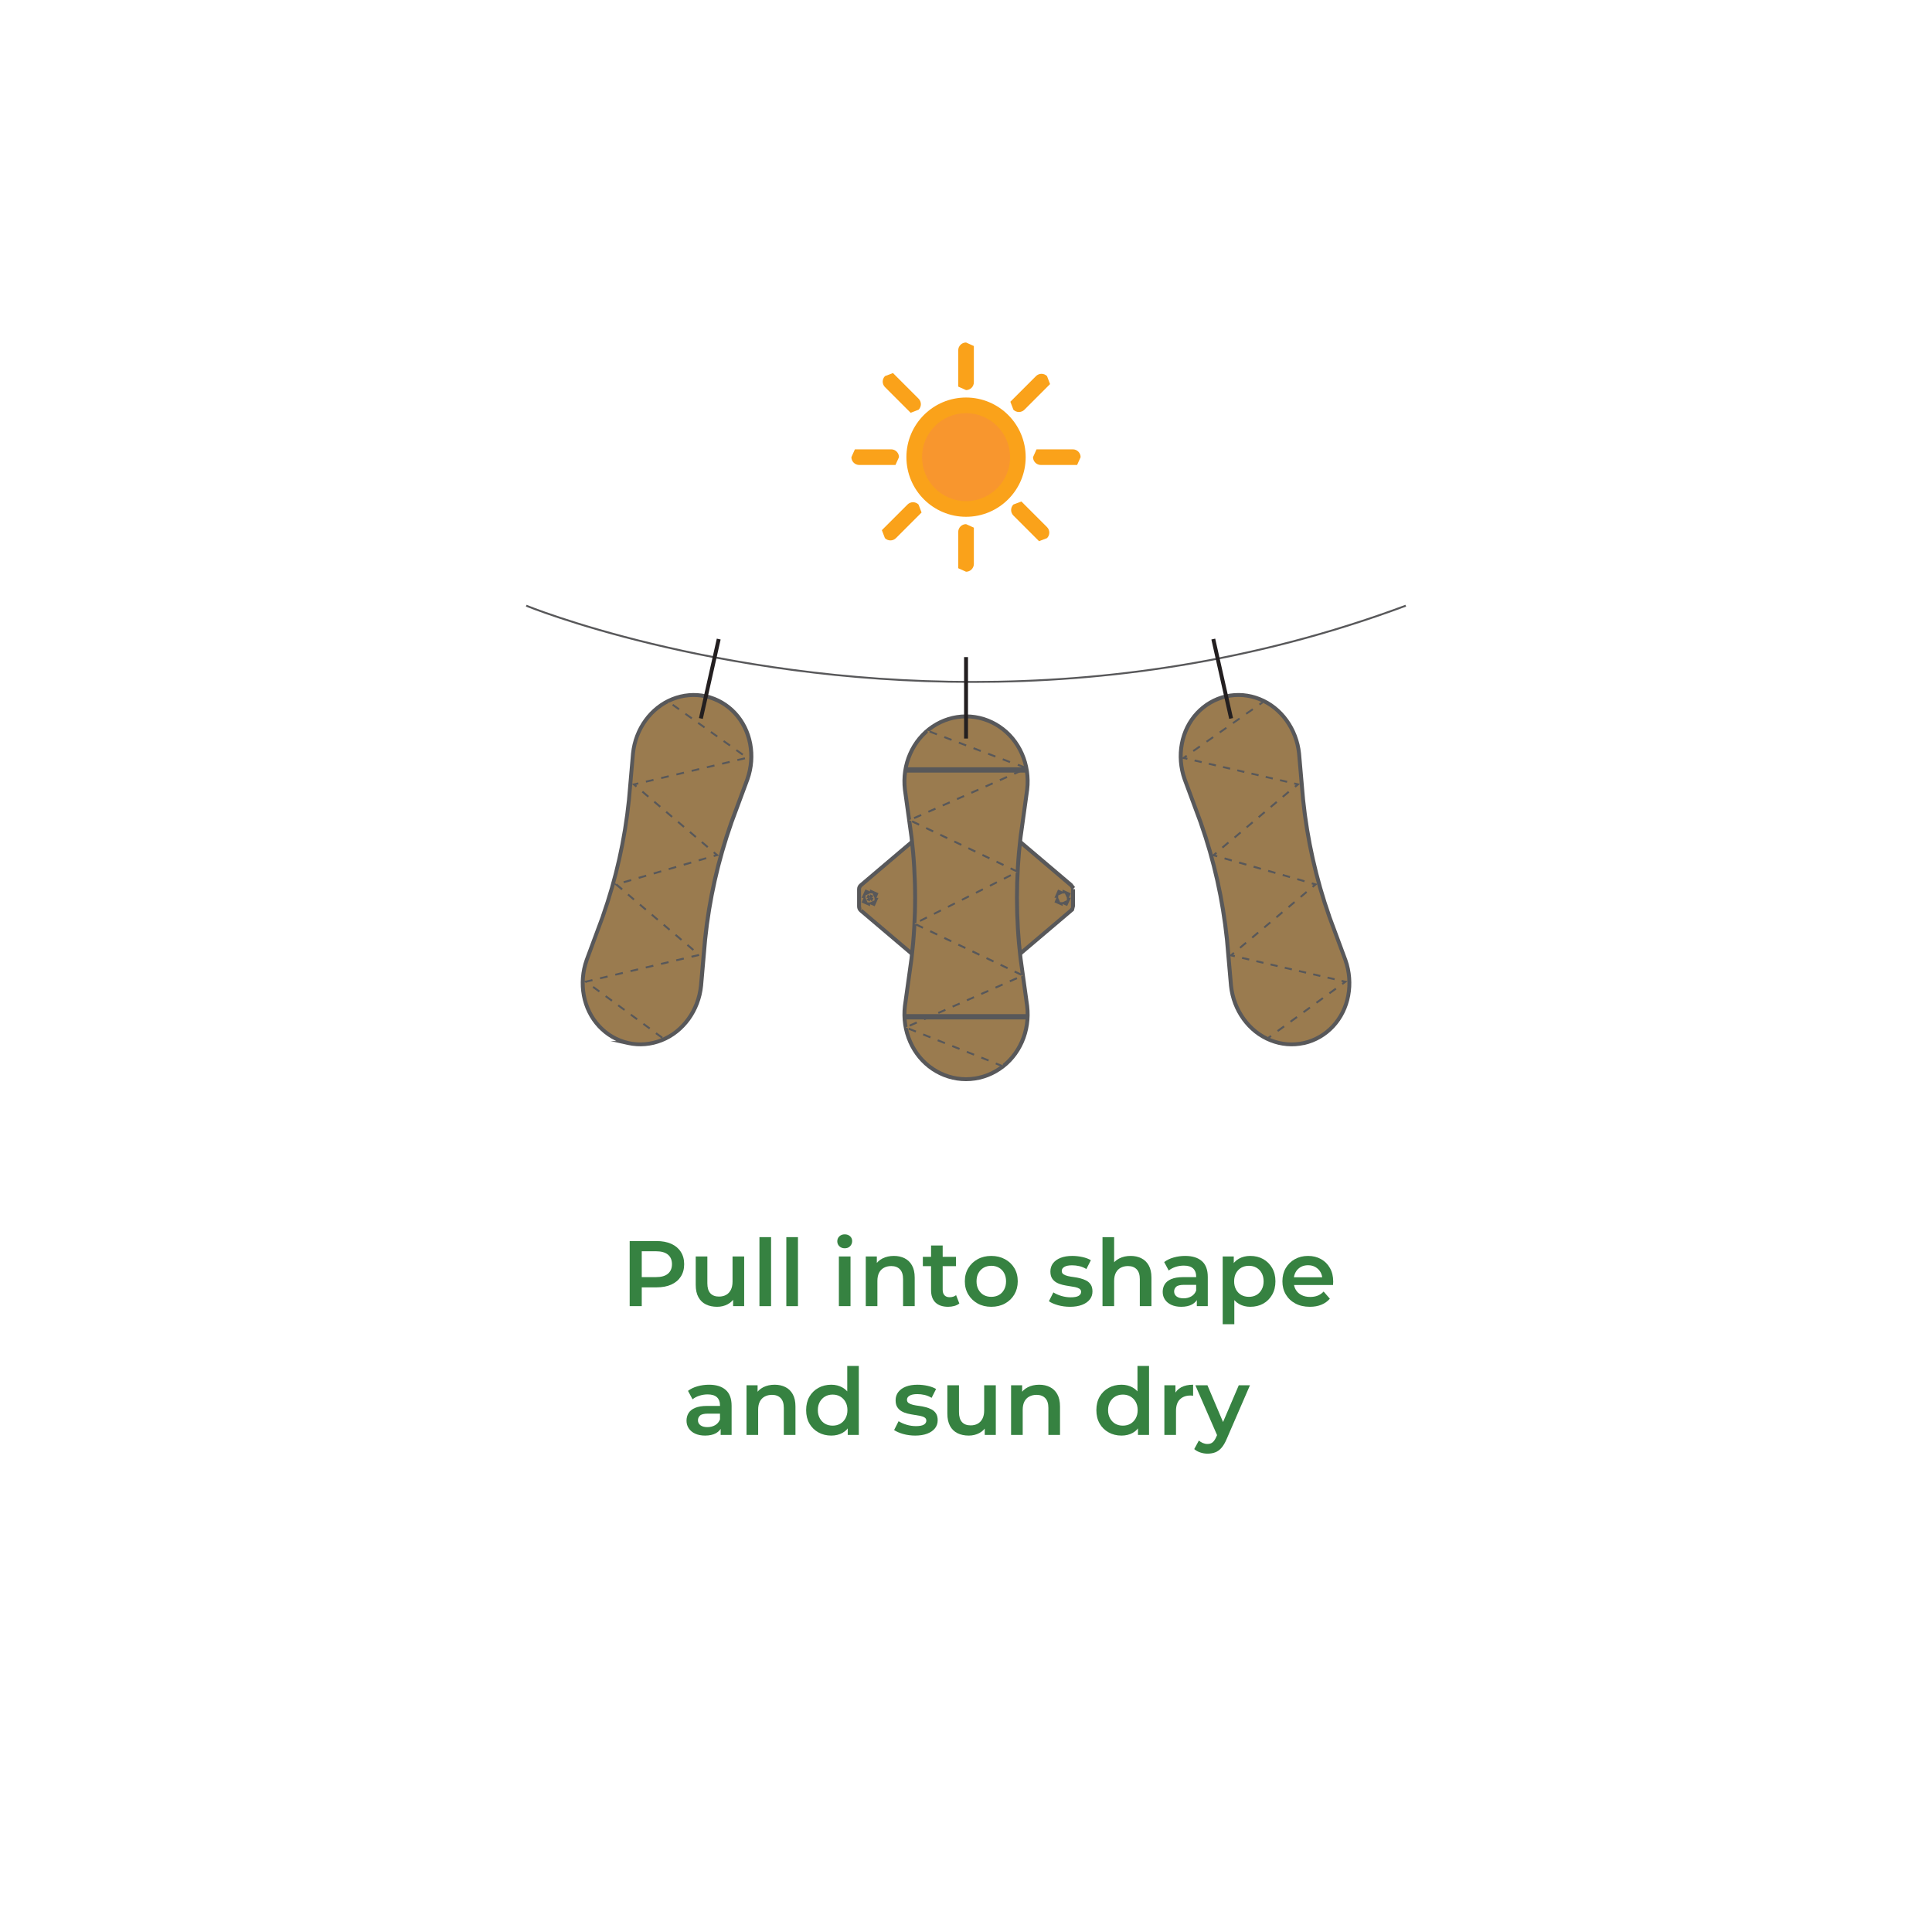 <svg xmlns="http://www.w3.org/2000/svg" xmlns:xlink="http://www.w3.org/1999/xlink" width="1080" zoomAndPan="magnify" viewBox="0 0 810 810" height="1080" preserveAspectRatio="xMidYMid meet" version="1.0"><defs><g></g><clipPath id="969f555ef1"><path d="M 360 351 L 384.676 351 L 384.676 402 L 360 402 Z M 360 351" clip-rule="nonzero"></path></clipPath><clipPath id="0be9b2d2ba"><path d="M 384.57 351.078 L 360.98 371.098 C 360.453 371.523 360.16 372.148 360.16 372.801 L 360.16 380.043 C 360.16 380.699 360.453 381.32 360.98 381.746 L 384.57 401.77" clip-rule="nonzero"></path></clipPath><clipPath id="2a9058dfaa"><path d="M 359.262 350 L 386 350 L 386 402.773 L 359.262 402.773 Z M 359.262 350" clip-rule="nonzero"></path></clipPath><clipPath id="c3e157fda2"><path d="M 385.094 351.699 L 361.504 371.723 C 361.176 372.016 360.98 372.41 360.98 372.801 L 360.16 372.801 L 360.98 372.801 L 360.98 380.043 L 360.16 380.043 L 360.98 380.043 L 361.145 380.832 L 360.945 381.746 L 361.469 381.125 L 385.062 401.145 L 384.016 402.391 L 360.422 382.371 C 359.734 381.781 359.34 380.93 359.34 380.043 L 359.34 372.801 C 359.34 371.887 359.734 371.066 360.453 370.477 L 360.98 371.098 L 360.453 370.477 L 384.047 350.453 Z M 385.094 351.699" clip-rule="nonzero"></path></clipPath><clipPath id="1b346cdc2a"><path d="M 425 351 L 450 351 L 450 402 L 425 402 Z M 425 351" clip-rule="nonzero"></path></clipPath><clipPath id="f08a56776e"><path d="M 425.465 351.078 L 449.059 371.098 C 449.582 371.523 449.875 372.148 449.875 372.801 L 449.875 380.043 C 449.875 380.699 449.582 381.32 449.059 381.746 L 425.465 401.77" clip-rule="nonzero"></path></clipPath><clipPath id="4d1e1ff652"><path d="M 424.809 350 L 451 350 L 451 402.773 L 424.809 402.773 Z M 424.809 350" clip-rule="nonzero"></path></clipPath><clipPath id="00f1e5913d"><path d="M 425.988 350.422 L 449.582 370.441 L 449.059 371.066 L 449.582 370.441 L 450.695 371.887 L 449.875 372.801 L 450.695 372.801 L 450.695 380.043 L 449.844 380.043 L 450.664 380.043 L 450.238 381.781 L 449.547 382.371 L 425.957 402.391 L 424.906 401.145 L 448.5 381.125 L 449.023 381.746 L 448.5 381.125 L 449.023 380.438 L 449.023 372.801 C 449.023 372.41 448.828 372.016 448.5 371.723 L 424.906 351.699 Z M 425.988 350.422" clip-rule="nonzero"></path></clipPath><clipPath id="f78c5100ce"><path d="M 442.195 373.348 L 448.887 373.348 L 448.887 380 L 442.195 380 Z M 442.195 373.348" clip-rule="nonzero"></path></clipPath><clipPath id="789b439cee"><path d="M 448.141 376.406 L 446.961 379.027 L 442.863 377.848 L 444.043 373.754 L 448.141 374.934" clip-rule="nonzero"></path></clipPath><clipPath id="085b1637db"><path d="M 442 372.008 L 449 372.008 L 449 380 L 442 380 Z M 442 372.008" clip-rule="nonzero"></path></clipPath><clipPath id="2382f15a74"><path d="M 448.957 376.406 L 447.418 379.848 L 445.52 379.027 L 445.52 379.848 L 442.078 378.309 L 442.898 376.406 L 442.078 376.406 L 443.586 372.965 L 445.484 373.785 L 445.484 372.965 L 448.926 374.508 L 448.105 376.406 L 448.926 376.406 M 447.289 376.406 L 446.469 374.605 L 445.453 374.605 L 443.652 375.422 L 443.652 376.441 L 444.469 378.242 L 445.484 378.242 L 447.289 377.422 Z M 447.289 376.406" clip-rule="nonzero"></path></clipPath><clipPath id="1c9f9b02c5"><path d="M 379 300 L 431 300 L 431 453 L 379 453 Z M 379 300" clip-rule="nonzero"></path></clipPath><clipPath id="ba823d71e6"><path d="M 405.02 452.461 C 399.906 452.461 395.121 450.887 391.094 448.199 C 382.605 442.562 378.148 432.176 379.395 421.758 L 382.113 401.934 C 384.145 384.957 384.145 367.82 382.113 350.848 L 379.395 331.023 C 378.148 320.605 382.605 310.219 391.094 304.582 C 395.121 301.895 399.906 300.32 405.02 300.32 C 410.129 300.32 414.914 301.895 418.945 304.582 C 427.43 310.219 431.887 320.605 430.641 331.023 L 427.922 350.848 C 425.891 367.82 425.891 384.957 427.922 401.934 L 430.641 421.758 C 431.887 432.176 427.43 442.531 418.945 448.199 C 414.914 450.887 410.129 452.461 405.02 452.461" clip-rule="nonzero"></path></clipPath><clipPath id="743353c6fc"><path d="M 378 299 L 432 299 L 432 453.605 L 378 453.605 Z M 378 299" clip-rule="nonzero"></path></clipPath><clipPath id="49d49a6c29"><path d="M 405.02 451.641 L 405.02 453.277 C 399.742 453.277 394.793 451.672 390.633 448.887 L 391.094 448.199 L 390.633 448.887 C 381.883 443.055 377.297 432.375 378.574 421.691 L 381.328 401.867 L 382.145 401.965 L 381.328 401.867 C 383.359 384.957 383.359 367.887 381.328 350.98 L 382.145 350.883 L 381.328 350.98 L 378.574 331.156 C 377.297 320.441 381.852 309.758 390.633 303.926 L 391.094 304.613 L 390.633 303.926 C 394.793 301.141 399.742 299.535 405.02 299.535 L 405.02 300.355 L 405.02 299.535 C 410.293 299.535 415.242 301.141 419.402 303.926 L 418.945 304.613 L 419.402 303.926 C 428.152 309.758 432.738 320.441 431.461 331.156 L 428.707 350.98 L 427.891 350.883 L 428.707 350.98 C 426.676 367.887 426.676 384.957 428.707 401.867 L 427.891 401.965 L 428.707 401.867 L 431.461 421.691 C 432.738 432.375 428.184 443.09 419.402 448.887 L 418.945 448.199 L 419.402 448.887 C 415.242 451.672 410.293 453.277 405.02 453.277 L 405.02 451.641 M 405.02 453.277 L 405.02 451.641 C 409.965 451.641 414.586 450.133 418.484 447.512 C 426.676 442.039 431.035 431.98 429.824 421.855 L 430.641 421.758 L 429.824 421.855 L 427.07 402.031 C 425.039 384.992 425.039 367.789 427.07 350.75 L 429.824 330.926 L 430.641 331.023 L 429.824 330.926 C 431.035 320.801 426.711 310.742 418.484 305.27 C 414.586 302.68 409.965 301.172 405.02 301.172 C 400.07 301.172 395.449 302.68 391.551 305.27 C 383.359 310.742 379 320.801 380.215 330.926 L 379.395 331.023 L 380.215 330.926 L 382.965 350.75 C 384.996 367.789 384.996 384.992 382.965 402.031 L 380.215 421.855 L 379.395 421.758 L 380.215 421.855 C 379 431.98 383.324 442.039 391.551 447.512 C 395.449 450.102 400.07 451.641 405.02 451.641 Z M 405.02 453.277" clip-rule="nonzero"></path></clipPath><clipPath id="0ecfbfd5a5"><path d="M 379.324 306 L 431 306 L 431 448 L 379.324 448 Z M 379.324 306" clip-rule="nonzero"></path></clipPath><clipPath id="12596c0fad"><path d="M 420.582 447.02 L 379.723 430.734 L 428.871 409.012 L 383.391 387.285 L 426.645 365.562 L 381.164 343.836 L 430.312 322.113 L 388.832 306.316" clip-rule="nonzero"></path></clipPath><clipPath id="ee45054ab5"><path d="M 380.664 306 L 430 306 L 430 448 L 380.664 448 Z M 380.664 306" clip-rule="nonzero"></path></clipPath><clipPath id="6476edc99d"><path d="M 414.324 444.988 L 411.277 443.777 L 411.57 443.023 L 414.617 444.234 Z M 408.23 442.562 L 405.184 441.352 L 405.477 440.598 L 408.523 441.809 Z M 402.133 440.141 L 399.086 438.926 L 399.383 438.172 L 402.43 439.387 Z M 396.039 437.715 L 392.992 436.5 L 393.289 435.75 L 396.336 436.961 Z M 389.945 435.289 L 386.898 434.078 L 387.191 433.324 L 390.238 434.535 Z M 383.852 432.863 L 380.805 431.652 L 381.098 430.898 L 384.145 432.109 Z M 381.23 429.621 L 384.211 428.309 L 384.539 429.062 L 381.555 430.375 Z M 387.227 426.965 L 390.207 425.656 L 390.535 426.41 L 387.555 427.719 Z M 393.223 424.312 L 396.203 423 L 396.531 423.754 L 393.551 425.066 Z M 399.219 421.66 L 402.199 420.348 L 402.527 421.102 L 399.547 422.41 Z M 405.215 419.004 L 408.195 417.695 L 408.523 418.445 L 405.543 419.758 Z M 411.211 416.352 L 414.191 415.039 L 414.52 415.793 L 411.539 417.105 Z M 417.207 413.695 L 420.188 412.387 L 420.516 413.141 L 417.535 414.449 Z M 423.203 411.043 L 426.188 409.73 L 426.512 410.484 L 423.531 411.797 Z M 428.152 409.109 L 425.203 407.699 L 425.562 406.945 L 428.512 408.355 Z M 422.254 406.289 L 419.305 404.883 L 419.664 404.129 L 422.613 405.535 Z M 416.355 403.473 L 413.406 402.062 L 413.766 401.309 L 416.715 402.719 Z M 410.457 400.656 L 407.508 399.246 L 407.867 398.492 L 410.816 399.902 Z M 404.559 397.836 L 401.609 396.426 L 401.969 395.672 L 404.918 397.082 Z M 398.66 395.02 L 395.711 393.609 L 396.074 392.855 L 399.023 394.266 Z M 392.762 392.199 L 389.812 390.793 L 390.176 390.039 L 393.125 391.445 Z M 386.766 389.352 L 383.816 387.941 L 384.18 387.188 L 387.129 388.598 Z M 385.52 385.746 L 388.438 384.27 L 388.797 384.992 L 385.883 386.465 Z M 391.387 382.797 L 394.305 381.32 L 394.664 382.043 L 391.746 383.516 Z M 397.254 379.848 L 400.168 378.371 L 400.527 379.094 L 397.613 380.566 Z M 403.117 376.898 L 406.035 375.422 L 406.395 376.145 L 403.477 377.617 Z M 408.984 373.949 L 411.898 372.477 L 412.258 373.195 L 409.344 374.672 Z M 414.848 371 L 417.766 369.527 L 418.125 370.246 L 415.207 371.723 Z M 420.715 368.051 L 423.629 366.578 L 423.988 367.297 L 421.074 368.773 Z M 426.449 365.855 L 423.5 364.445 L 423.859 363.691 L 426.809 365.102 Z M 420.551 363.039 L 417.602 361.629 L 417.961 360.875 L 420.91 362.285 Z M 414.652 360.219 L 411.703 358.812 L 412.062 358.059 L 415.012 359.465 Z M 408.754 357.402 L 405.805 355.992 L 406.164 355.238 L 409.113 356.648 Z M 402.855 354.582 L 399.906 353.176 L 400.266 352.422 L 403.215 353.832 Z M 396.957 351.766 L 394.008 350.355 L 394.367 349.602 L 397.316 351.012 Z M 391.059 348.949 L 388.109 347.539 L 388.469 346.785 L 391.418 348.195 Z M 385.16 346.129 L 382.211 344.723 L 382.574 343.969 L 385.52 345.375 Z M 383.062 342.625 L 386.047 341.312 L 386.375 342.066 L 383.391 343.379 Z M 389.059 339.969 L 392.043 338.66 L 392.371 339.414 L 389.387 340.723 Z M 395.059 337.316 L 398.039 336.004 L 398.367 336.758 L 395.383 338.07 Z M 401.055 334.66 L 404.035 333.352 L 404.363 334.105 L 401.379 335.414 Z M 407.051 332.008 L 410.031 330.695 L 410.359 331.449 L 407.379 332.762 Z M 413.047 329.352 L 416.027 328.043 L 416.355 328.797 L 413.375 330.105 Z M 419.043 326.699 L 422.023 325.387 L 422.352 326.141 L 419.371 327.453 Z M 425.039 324.043 L 428.02 322.734 L 428.348 323.488 L 425.367 324.797 Z M 429.625 322.176 L 426.578 320.996 L 426.875 320.242 L 429.922 321.422 Z M 423.301 319.883 L 420.254 318.703 L 420.551 317.949 L 423.598 319.129 Z M 417.176 317.559 L 414.129 316.379 L 414.422 315.625 L 417.469 316.805 Z M 411.047 315.23 L 408 314.051 L 408.293 313.297 L 411.344 314.477 Z M 404.918 312.902 L 401.871 311.723 L 402.168 310.969 L 405.215 312.148 Z M 398.793 310.578 L 395.746 309.398 L 396.039 308.645 L 399.086 309.824 Z M 392.664 308.25 L 389.617 307.07 L 389.914 306.316 L 392.961 307.496 Z M 420.387 447.445 L 417.34 446.234 L 417.633 445.48 L 420.68 446.691 Z M 420.387 447.445" clip-rule="nonzero"></path></clipPath><clipPath id="9462ee03b4"><path d="M 379 425 L 431 425 L 431 428 L 379 428 Z M 379 425" clip-rule="nonzero"></path></clipPath><clipPath id="b4f79b6256"><path d="M 379.426 427.391 L 430.578 427.391 C 430.738 426.672 430.805 425.918 430.805 425.164 L 379.199 425.164 C 379.199 425.918 379.297 426.641 379.426 427.391" clip-rule="nonzero"></path></clipPath><clipPath id="4798ea9ee8"><path d="M 379 321.176 L 431 321.176 L 431 324 L 379 324 Z M 379 321.176" clip-rule="nonzero"></path></clipPath><clipPath id="8706441d76"><path d="M 379.426 323.914 L 430.578 323.914 C 430.738 323.191 430.805 322.438 430.805 321.684 L 379.199 321.684 C 379.199 322.438 379.297 323.16 379.426 323.914" clip-rule="nonzero"></path></clipPath><clipPath id="eaf65a7b86"><path d="M 362 373.348 L 368 373.348 L 368 380 L 362 380 Z M 362 373.348" clip-rule="nonzero"></path></clipPath><clipPath id="12749275dd"><path d="M 367.465 376.406 L 366.254 379.125 L 362.059 377.914 L 363.273 373.719 L 367.465 374.934" clip-rule="nonzero"></path></clipPath><clipPath id="609abaaeb8"><path d="M 361 372.008 L 368.625 372.008 L 368.625 380 L 361 380 Z M 361 372.008" clip-rule="nonzero"></path></clipPath><clipPath id="e3c4b35296"><path d="M 368.285 376.406 L 366.715 379.945 L 364.781 379.125 L 364.781 379.945 L 361.242 378.371 L 362.059 376.441 L 361.242 376.441 L 362.812 372.902 L 364.746 373.719 L 364.746 372.902 L 368.285 374.473 L 367.465 376.441 L 368.285 376.441 M 366.648 376.441 L 365.797 374.539 L 364.746 374.539 L 362.848 375.391 L 362.848 376.441 L 363.699 378.34 L 364.746 378.34 L 366.648 377.488 Z M 366.648 376.441" clip-rule="nonzero"></path></clipPath><clipPath id="5ab9727dff"><path d="M 364 375 L 365.949 375 L 365.949 377.359 L 364 377.359 Z M 364 375" clip-rule="nonzero"></path></clipPath><clipPath id="3626132521"><path d="M 364.746 375.75 L 365.434 376.047 L 365.141 377.094 L 364.09 376.801 L 364.387 375.75" clip-rule="nonzero"></path></clipPath><clipPath id="35c52d97ee"><path d="M 363 374.684 L 367 374.684 L 367 378 L 363 378 Z M 363 374.684" clip-rule="nonzero"></path></clipPath><clipPath id="599e7b54cb"><path d="M 364.746 374.934 L 366.254 375.586 L 365.434 376.406 L 366.254 376.406 L 365.566 377.914 L 364.746 377.094 L 364.746 377.914 L 363.238 377.258 L 364.059 376.441 L 363.238 376.441 L 363.895 374.965 L 364.715 375.785 L 364.715 374.934 M 364.715 376.57 L 364.844 376.504 L 364.844 376.406 L 364.781 376.277 L 364.68 376.277 L 364.551 376.34 L 364.551 376.441 L 364.617 376.602 Z M 364.715 376.57" clip-rule="nonzero"></path></clipPath><clipPath id="5b1ef1b5d2"><path d="M 244.219 291 L 315.117 291 L 315.117 438 L 244.219 438 Z M 244.219 291" clip-rule="nonzero"></path></clipPath><clipPath id="7c36e7089c"><path d="M 263.332 437.289 C 258.547 436.207 254.387 433.715 251.207 430.309 C 244.492 423.133 242.523 412.285 245.934 402.586 L 252.75 384.238 C 258.285 368.445 261.988 352.062 263.727 335.414 L 265.398 315.918 C 266.445 305.695 272.867 296.719 282.012 293.113 C 286.367 291.41 291.184 290.918 295.969 291.965 C 300.754 293.016 304.914 295.539 308.094 298.945 C 314.809 306.121 316.777 316.969 313.367 326.668 L 306.551 345.016 C 301.016 360.809 297.312 377.191 295.609 393.84 L 293.938 413.336 C 292.855 423.559 286.465 432.535 277.324 436.141 C 272.965 437.879 268.148 438.336 263.367 437.289" clip-rule="nonzero"></path></clipPath><clipPath id="f41fa921ee"><path d="M 243 290.41 L 316 290.41 L 316 438.891 L 243 438.891 Z M 243 290.41" clip-rule="nonzero"></path></clipPath><clipPath id="1b82003c71"><path d="M 263.332 436.469 L 263.332 437.289 L 263.168 438.074 C 258.223 436.961 253.93 434.371 250.617 430.832 L 251.207 430.277 L 250.617 430.832 C 243.672 423.426 241.672 412.223 245.18 402.262 L 251.996 383.91 L 252.75 384.207 L 251.961 383.941 C 257.5 368.215 261.168 351.863 262.875 335.316 L 263.691 335.414 L 262.875 335.348 L 264.578 315.82 C 265.66 305.336 272.246 296.062 281.715 292.324 L 282.012 293.078 L 281.715 292.324 C 286.203 290.555 291.184 290.031 296.164 291.145 L 296 291.934 L 296.164 291.145 C 301.113 292.262 305.406 294.848 308.715 298.387 L 308.125 298.945 L 308.715 298.387 C 315.66 305.824 317.66 317 314.156 326.93 L 307.34 345.312 L 306.586 345.016 L 307.371 345.277 C 301.832 361.008 298.164 377.355 296.461 393.906 L 295.641 393.805 L 296.461 393.871 L 294.758 413.402 C 293.676 423.887 287.09 433.16 277.617 436.895 L 277.324 436.141 L 277.617 436.895 C 273.129 438.664 268.148 439.188 263.168 438.074 L 255.961 436.469 L 263.332 436.469 M 263.332 438.105 L 263.332 437.289 L 263.496 436.5 C 268.117 437.551 272.77 437.059 276.965 435.422 C 285.812 431.945 292.035 423.23 293.051 413.27 L 293.871 413.367 L 293.051 413.301 L 294.758 393.773 C 296.492 377.062 300.195 360.613 305.766 344.754 L 312.582 326.371 L 313.336 326.668 L 312.551 326.402 C 315.859 316.969 313.957 306.449 307.469 299.504 C 304.391 296.191 300.359 293.801 295.738 292.754 C 291.117 291.703 286.465 292.195 282.273 293.832 C 273.426 297.34 267.199 306.023 266.184 315.984 L 265.363 315.887 L 266.184 315.949 L 264.48 335.48 C 262.742 352.191 259.039 368.641 253.469 384.5 L 246.688 402.883 L 245.934 402.586 L 246.719 402.852 C 243.41 412.285 245.309 422.805 251.832 429.75 C 254.91 433.062 258.941 435.453 263.562 436.5 L 270.77 438.105 Z M 263.332 438.105" clip-rule="nonzero"></path></clipPath><clipPath id="0521551753"><path d="M 245.559 294 L 313 294 L 313 436 L 245.559 436 Z M 245.559 294" clip-rule="nonzero"></path></clipPath><clipPath id="50da3f9479"><path d="M 277.652 435.094 L 245.605 411.531 L 293.051 400.359 L 258.121 370.707 L 300.426 358.383 L 265.496 328.73 L 312.941 317.59 L 280.242 294.391" clip-rule="nonzero"></path></clipPath><clipPath id="8317aa5c6b"><path d="M 244.219 295 L 312.441 295 L 312.441 436 L 244.219 436 Z M 244.219 295" clip-rule="nonzero"></path></clipPath><clipPath id="a3573c336e"><path d="M 272.148 431.52 L 269.492 429.586 L 269.984 428.934 L 272.637 430.867 Z M 266.871 427.656 L 264.219 425.723 L 264.707 425.066 L 267.363 427 Z M 261.598 423.754 L 258.941 421.82 L 259.434 421.168 L 262.086 423.102 Z M 256.32 419.891 L 253.668 417.957 L 254.156 417.301 L 256.812 419.234 Z M 251.043 416.023 L 248.391 414.09 L 248.883 413.434 L 251.535 415.367 Z M 245.77 412.156 L 244.688 411.371 L 248.293 410.516 L 248.488 411.305 L 245.77 411.961 L 245.672 411.566 L 245.898 411.238 L 246.262 411.5 Z M 251.473 409.766 L 254.648 409.012 L 254.848 409.797 L 251.668 410.551 Z M 257.859 408.258 L 261.039 407.504 L 261.234 408.289 L 258.059 409.043 Z M 264.25 406.75 L 267.43 405.996 L 267.625 406.781 L 264.445 407.535 Z M 270.641 405.242 L 273.816 404.488 L 274.016 405.273 L 270.836 406.027 Z M 277.027 403.734 L 280.207 402.98 L 280.402 403.766 L 277.227 404.52 Z M 283.418 402.227 L 286.598 401.473 L 286.793 402.262 L 283.617 403.012 Z M 289.809 400.719 L 292.988 399.965 L 293.184 400.754 L 290.004 401.508 Z M 290.43 398.59 L 287.941 396.461 L 288.465 395.836 L 290.957 397.969 Z M 285.449 394.363 L 282.961 392.234 L 283.484 391.609 L 285.977 393.742 Z M 280.469 390.137 L 277.98 388.008 L 278.504 387.383 L 280.992 389.512 Z M 275.488 385.91 L 273 383.777 L 273.523 383.156 L 276.012 385.285 Z M 270.508 381.684 L 268.02 379.551 L 268.543 378.93 L 271.031 381.059 Z M 265.527 377.457 L 263.039 375.324 L 263.562 374.703 L 266.051 376.832 Z M 260.547 373.227 L 257.469 370.605 L 258.223 370.379 L 258.449 371.164 L 258.352 370.77 L 258.613 370.441 L 261.105 372.539 Z M 261.367 369.492 L 264.512 368.574 L 264.742 369.363 L 261.598 370.277 Z M 267.656 367.656 L 270.805 366.742 L 271.031 367.527 L 267.887 368.445 Z M 273.949 365.824 L 277.094 364.906 L 277.324 365.691 L 274.18 366.609 Z M 280.242 363.988 L 283.387 363.07 L 283.617 363.855 L 280.469 364.773 Z M 286.531 362.152 L 289.676 361.234 L 289.906 362.023 L 286.762 362.938 Z M 292.824 360.316 L 295.969 359.402 L 296.199 360.188 L 293.051 361.105 Z M 299.113 358.484 L 300.523 358.09 L 300.621 358.484 L 300.359 358.812 L 298.984 357.633 L 299.508 357.008 L 301.473 358.68 L 299.344 359.301 Z M 296.461 355.469 L 293.969 353.34 L 294.492 352.715 L 296.984 354.848 Z M 291.48 351.242 L 288.988 349.113 L 289.512 348.488 L 292.004 350.617 Z M 286.5 347.016 L 284.008 344.883 L 284.531 344.262 L 287.023 346.391 Z M 281.52 342.789 L 279.027 340.656 L 279.551 340.035 L 282.043 342.164 Z M 276.539 338.562 L 274.047 336.43 L 274.57 335.809 L 277.062 337.938 Z M 271.559 334.332 L 269.066 332.203 L 269.59 331.582 L 272.082 333.711 Z M 266.578 330.105 L 264.906 328.664 L 267.527 328.043 L 267.723 328.828 L 265.887 329.254 L 265.789 328.863 L 266.051 328.535 L 267.102 329.453 Z M 270.707 327.32 L 273.883 326.566 L 274.082 327.355 L 270.902 328.109 Z M 277.094 325.812 L 280.273 325.059 L 280.469 325.848 L 277.293 326.602 Z M 283.484 324.309 L 286.664 323.555 L 286.859 324.34 L 283.68 325.094 Z M 289.875 322.801 L 293.051 322.047 L 293.25 322.832 L 290.07 323.586 Z M 296.262 321.293 L 299.441 320.539 L 299.637 321.324 L 296.461 322.078 Z M 302.652 319.785 L 305.832 319.031 L 306.027 319.816 L 302.852 320.57 Z M 309.043 318.277 L 312.223 317.523 L 312.418 318.309 L 309.238 319.062 Z M 311.172 316.703 L 308.484 314.805 L 308.945 314.148 L 311.633 316.051 Z M 305.832 312.902 L 303.145 311.004 L 303.602 310.348 L 306.289 312.25 Z M 300.492 309.102 L 297.805 307.203 L 298.262 306.547 L 300.949 308.449 Z M 295.148 305.301 L 292.461 303.402 L 292.922 302.746 L 295.609 304.648 Z M 289.809 301.5 L 287.121 299.602 L 287.582 298.945 L 290.266 300.844 Z M 284.469 297.699 L 281.781 295.801 L 282.238 295.145 L 284.926 297.043 Z M 277.422 435.422 L 274.77 433.488 L 275.258 432.832 L 277.914 434.766 Z M 277.422 435.422" clip-rule="nonzero"></path></clipPath><clipPath id="3112a1c349"><path d="M 494.367 291 L 566 291 L 566 438 L 494.367 438 Z M 494.367 291" clip-rule="nonzero"></path></clipPath><clipPath id="ae9a151ec6"><path d="M 546.672 437.289 C 551.453 436.207 555.617 433.715 558.793 430.309 C 565.512 423.133 567.477 412.285 564.07 402.586 L 557.254 384.238 C 551.719 368.445 548.016 352.062 546.277 335.414 L 544.605 315.918 C 543.559 305.695 537.137 296.719 527.992 293.113 C 523.637 291.41 518.82 290.918 514.035 291.965 C 509.25 293.016 505.09 295.539 501.91 298.945 C 495.191 306.121 493.227 316.969 496.637 326.668 L 503.449 345.016 C 508.988 360.809 512.691 377.191 514.395 393.84 L 516.066 413.336 C 517.113 423.559 523.535 432.535 532.68 436.141 C 537.035 437.879 541.855 438.336 546.637 437.289" clip-rule="nonzero"></path></clipPath><clipPath id="0610f2ec47"><path d="M 494 290.41 L 566.602 290.41 L 566.602 438.891 L 494 438.891 Z M 494 290.41" clip-rule="nonzero"></path></clipPath><clipPath id="888a9c572a"><path d="M 546.672 436.469 L 546.672 437.289 L 546.508 436.5 C 551.129 435.453 555.125 433.062 558.238 429.75 L 558.828 430.309 L 558.238 429.75 C 564.727 422.805 566.66 412.285 563.316 402.852 L 564.102 402.586 L 563.348 402.883 L 556.535 384.5 C 550.965 368.641 547.262 352.191 545.523 335.48 L 543.82 315.949 L 544.641 315.887 L 543.82 315.984 C 542.77 306.023 536.578 297.34 527.73 293.832 C 523.504 292.164 518.883 291.703 514.266 292.754 C 509.645 293.801 505.645 296.191 502.531 299.504 C 496.047 306.449 494.113 316.969 497.453 326.402 L 496.668 326.668 L 497.422 326.371 L 504.238 344.754 C 509.809 360.613 513.512 377.062 515.246 393.773 L 516.949 413.301 L 516.133 413.367 L 516.949 413.27 C 518 423.23 524.227 431.914 533.039 435.422 C 537.234 437.09 541.887 437.551 546.508 436.5 L 546.605 436.469 L 546.703 436.469 M 546.703 438.105 L 546.703 437.289 L 546.867 438.074 C 541.918 439.188 536.938 438.695 532.418 436.895 L 532.711 436.141 L 532.418 436.895 C 522.945 433.16 516.395 423.887 515.281 413.402 L 513.574 393.871 L 514.395 393.805 L 513.574 393.906 C 511.84 377.324 508.203 360.973 502.664 345.277 L 503.449 345.016 L 502.695 345.312 L 495.883 326.93 C 492.375 316.969 494.375 305.793 501.32 298.387 L 501.91 298.945 L 501.32 298.387 C 504.629 294.848 508.922 292.262 513.871 291.145 L 514.035 291.934 L 513.871 291.145 C 518.82 290.031 523.801 290.523 528.32 292.324 L 528.027 293.078 L 528.32 292.324 C 537.789 296.062 544.344 305.336 545.457 315.82 L 547.164 335.348 L 546.344 335.414 L 547.164 335.316 C 548.898 351.898 552.57 368.246 558.074 383.941 L 557.289 384.207 L 558.039 383.91 L 564.855 402.293 C 568.363 412.254 566.363 423.426 559.418 430.867 C 556.109 434.406 551.816 436.992 546.867 438.105 L 546.77 438.141 L 546.672 438.141 Z M 546.703 438.105" clip-rule="nonzero"></path></clipPath><clipPath id="b06ae343c8"><path d="M 496 294.422 L 565 294.422 L 565 436 L 496 436 Z M 496 294.422" clip-rule="nonzero"></path></clipPath><clipPath id="79a07fcc9d"><path d="M 531.598 435.258 L 564.102 411.598 L 516.133 400.555 L 551.555 370.805 L 508.758 358.613 L 544.18 328.863 L 496.211 317.82 L 529.371 294.52" clip-rule="nonzero"></path></clipPath><clipPath id="19fa92cab8"><path d="M 531 433.543 L 533.16 433.543 L 533.16 436 L 531 436 Z M 531 433.543" clip-rule="nonzero"></path></clipPath><clipPath id="b6d2822cb3"><path d="M 531.336 434.93 L 532.645 433.98 L 533.137 434.633 L 531.828 435.586 Z M 531.336 434.93" clip-rule="nonzero"></path></clipPath><clipPath id="c86d9b0299"><path d="M 535 414 L 561 414 L 561 433 L 535 433 Z M 535 414" clip-rule="nonzero"></path></clipPath><clipPath id="a669d3dfab"><path d="M 540.805 428.016 L 543.523 426.051 L 544.016 426.703 L 541.297 428.672 Z M 546.246 424.051 L 548.965 422.086 L 549.457 422.738 L 546.734 424.707 Z M 551.684 420.086 L 554.402 418.121 L 554.895 418.773 L 552.176 420.742 Z M 557.125 416.121 L 559.844 414.156 L 560.336 414.809 L 557.613 416.777 Z M 535.398 431.945 L 538.117 429.98 L 538.609 430.637 L 535.891 432.602 Z M 535.398 431.945" clip-rule="nonzero"></path></clipPath><clipPath id="9a737ba585"><path d="M 562 410.801 L 565.266 410.801 L 565.266 413 L 562 413 Z M 562 410.801" clip-rule="nonzero"></path></clipPath><clipPath id="0fdaa289cc"><path d="M 562.531 412.223 L 563.84 411.27 L 564.07 411.598 L 563.973 411.992 L 562.367 411.633 L 562.562 410.844 L 565.02 411.402 L 562.957 412.91 Z M 562.531 412.223" clip-rule="nonzero"></path></clipPath><clipPath id="222d069cd5"><path d="M 520 401 L 559.914 401 L 559.914 411 L 520 411 Z M 520 401" clip-rule="nonzero"></path></clipPath><clipPath id="bbdc270c3b"><path d="M 553.453 409.566 L 550.473 408.879 L 550.668 408.094 L 553.648 408.781 Z M 547.488 408.191 L 544.508 407.504 L 544.703 406.715 L 547.688 407.406 Z M 541.527 406.816 L 538.543 406.125 L 538.742 405.34 L 541.723 406.027 Z M 535.562 405.438 L 532.582 404.75 L 532.777 403.965 L 535.758 404.652 Z M 529.598 404.062 L 526.617 403.375 L 526.812 402.586 L 529.797 403.277 Z M 523.637 402.688 L 520.652 401.996 L 520.852 401.211 L 523.832 401.898 Z M 559.449 410.941 L 556.469 410.254 L 556.664 409.469 L 559.645 410.156 Z M 559.449 410.941" clip-rule="nonzero"></path></clipPath><clipPath id="9234812fde"><path d="M 515 399 L 518 399 L 518 401.438 L 515 401.438 Z M 515 399" clip-rule="nonzero"></path></clipPath><clipPath id="9eb1eacfa1"><path d="M 517.605 401.309 L 515.215 400.754 L 517.082 399.18 L 517.605 399.801 L 516.359 400.852 L 516.098 400.523 L 516.195 400.129 L 517.801 400.492 Z M 517.605 401.309" clip-rule="nonzero"></path></clipPath><clipPath id="8b2affefc2"><path d="M 519 373.348 L 549 373.348 L 549 398 L 519 398 Z M 519 373.348" clip-rule="nonzero"></path></clipPath><clipPath id="36e69bf0a7"><path d="M 524.715 392.789 L 527.238 390.66 L 527.766 391.281 L 525.242 393.414 Z M 529.797 388.531 L 532.32 386.402 L 532.844 387.023 L 530.32 389.152 Z M 534.875 384.27 L 537.398 382.141 L 537.922 382.762 L 535.398 384.895 Z M 539.953 380.012 L 542.477 377.883 L 543 378.504 L 540.477 380.633 Z M 545.031 375.75 L 547.555 373.621 L 548.078 374.242 L 545.555 376.375 Z M 519.637 397.051 L 522.16 394.922 L 522.684 395.543 L 520.16 397.672 Z M 519.637 397.051" clip-rule="nonzero"></path></clipPath><clipPath id="6deac997ad"><path d="M 549.211 369.332 L 553 369.332 L 553 373 L 549.211 373 Z M 549.211 369.332" clip-rule="nonzero"></path></clipPath><clipPath id="1e956030e7"><path d="M 550.012 371.523 L 551.258 370.477 L 551.52 370.805 L 551.422 371.195 L 549.848 370.738 L 550.078 369.953 L 552.406 370.605 L 550.57 372.148 Z M 550.012 371.523" clip-rule="nonzero"></path></clipPath><clipPath id="ecb2cf52bd"><path d="M 513.094 359 L 547.875 359 L 547.875 370 L 513.094 370 Z M 513.094 359" clip-rule="nonzero"></path></clipPath><clipPath id="73fe8e413f"><path d="M 540.707 368.117 L 537.66 367.23 L 537.891 366.445 L 540.938 367.332 Z M 534.613 366.379 L 531.566 365.496 L 531.793 364.707 L 534.84 365.594 Z M 528.52 364.645 L 525.469 363.758 L 525.699 362.973 L 528.746 363.855 Z M 522.422 362.906 L 519.375 362.023 L 519.605 361.234 L 522.652 362.121 Z M 516.328 361.172 L 513.281 360.285 L 513.512 359.5 L 516.559 360.383 Z M 546.801 369.852 L 543.754 368.969 L 543.984 368.184 L 547.031 369.066 Z M 546.801 369.852" clip-rule="nonzero"></path></clipPath><clipPath id="9ef99b9078"><path d="M 507.742 357 L 511 357 L 511 359.969 L 507.742 359.969 Z M 507.742 357" clip-rule="nonzero"></path></clipPath><clipPath id="ccf3b66ac2"><path d="M 510.234 359.402 L 507.906 358.746 L 509.742 357.207 L 510.266 357.828 L 509.02 358.875 L 508.758 358.547 L 508.855 358.156 L 510.43 358.613 Z M 510.234 359.402" clip-rule="nonzero"></path></clipPath><clipPath id="f238386229"><path d="M 512 331 L 541 331 L 541 355.957 L 512 355.957 Z M 512 331" clip-rule="nonzero"></path></clipPath><clipPath id="6cea2acd08"><path d="M 517.344 350.816 L 519.867 348.688 L 520.391 349.309 L 517.867 351.438 Z M 522.391 346.555 L 524.914 344.426 L 525.438 345.047 L 522.914 347.18 Z M 527.438 342.297 L 529.961 340.168 L 530.484 340.789 L 527.961 342.918 Z M 532.48 338.035 L 535.004 335.906 L 535.531 336.527 L 533.008 338.66 Z M 537.527 333.777 L 540.051 331.648 L 540.574 332.27 L 538.055 334.398 Z M 512.23 355.043 L 514.754 352.914 L 515.281 353.535 L 512.758 355.664 Z M 512.23 355.043" clip-rule="nonzero"></path></clipPath><clipPath id="5718683405"><path d="M 542 328 L 545.199 328 L 545.199 330.539 L 542 330.539 Z M 542 328" clip-rule="nonzero"></path></clipPath><clipPath id="de486e241c"><path d="M 542.672 329.551 L 543.918 328.5 L 544.18 328.828 L 544.082 329.223 L 542.477 328.863 L 542.672 328.074 L 545.066 328.633 L 543.199 330.203 Z M 542.672 329.551" clip-rule="nonzero"></path></clipPath><clipPath id="4528b3352f"><path d="M 500 318 L 539.848 318 L 539.848 329 L 500 329 Z M 500 318" clip-rule="nonzero"></path></clipPath><clipPath id="722cd27aa1"><path d="M 533.531 326.797 L 530.551 326.109 L 530.746 325.324 L 533.727 326.012 Z M 527.566 325.422 L 524.586 324.734 L 524.781 323.945 L 527.766 324.633 Z M 521.605 324.043 L 518.621 323.355 L 518.82 322.57 L 521.801 323.258 Z M 515.641 322.668 L 512.66 321.98 L 512.855 321.195 L 515.836 321.883 Z M 509.676 321.293 L 506.695 320.605 L 506.891 319.816 L 509.875 320.504 Z M 503.711 319.918 L 500.73 319.227 L 500.926 318.441 L 503.91 319.129 Z M 539.527 328.172 L 536.547 327.484 L 536.742 326.699 L 539.723 327.387 Z M 539.527 328.172" clip-rule="nonzero"></path></clipPath><clipPath id="bf75188f26"><path d="M 495 316 L 498 316 L 498 319 L 495 319 Z M 495 316" clip-rule="nonzero"></path></clipPath><clipPath id="359ecfa0fc"><path d="M 497.715 318.539 L 495.227 317.984 L 497.324 316.508 L 497.781 317.164 L 496.438 318.113 L 496.211 317.785 L 496.309 317.395 L 497.914 317.754 Z M 497.715 318.539" clip-rule="nonzero"></path></clipPath><clipPath id="3c6b5d3d97"><path d="M 500 297 L 526 297 L 526 315.824 L 500 315.824 Z M 500 297" clip-rule="nonzero"></path></clipPath><clipPath id="d65e6e97f6"><path d="M 505.613 310.645 L 508.398 308.711 L 508.855 309.363 L 506.07 311.297 Z M 511.152 306.742 L 513.938 304.809 L 514.395 305.465 L 511.609 307.398 Z M 516.688 302.844 L 519.473 300.91 L 519.934 301.566 L 517.148 303.5 Z M 522.227 298.945 L 525.012 297.012 L 525.469 297.668 L 522.684 299.602 Z M 500.043 314.543 L 502.828 312.609 L 503.285 313.266 L 500.5 315.199 Z M 500.043 314.543" clip-rule="nonzero"></path></clipPath><clipPath id="0eb258ef4c"><path d="M 527 294 L 530 294 L 530 295.762 L 527 295.762 Z M 527 294" clip-rule="nonzero"></path></clipPath><clipPath id="64859883f6"><path d="M 527.797 295.078 L 529.141 294.129 L 529.598 294.785 L 528.254 295.734 Z M 527.797 295.078" clip-rule="nonzero"></path></clipPath><clipPath id="3e3dfaa54f"><path d="M 383 169 L 427 169 L 427 214 L 383 214 Z M 383 169" clip-rule="nonzero"></path></clipPath><clipPath id="79f3d43cdd"><path d="M 426.742 191.664 C 426.742 203.656 417.012 213.391 405.02 213.391 C 393.023 213.391 383.293 203.656 383.293 191.664 C 383.293 179.672 393.023 169.941 405.02 169.941 C 417.012 169.941 426.742 179.672 426.742 191.664" clip-rule="nonzero"></path></clipPath><clipPath id="fab43ba1ab"><path d="M 380 166.004 L 430.156 166.004 L 430.156 216.836 L 380 216.836 Z M 380 166.004" clip-rule="nonzero"></path></clipPath><clipPath id="969c866a11"><path d="M 430.02 191.664 C 430.02 205.461 418.812 216.668 405.02 216.668 C 391.223 216.668 380.016 205.461 380.016 191.664 L 383.293 191.664 L 380.016 191.664 C 380.016 177.871 391.223 166.664 405.02 166.664 L 405.02 169.941 L 405.02 166.664 C 418.812 166.664 430.02 177.871 430.02 191.664 L 426.742 191.664 L 430.02 191.664 M 423.465 191.664 C 423.465 181.473 415.207 173.219 405.02 173.219 C 394.828 173.219 386.57 181.473 386.57 191.664 C 386.57 201.855 394.828 210.113 405.02 210.113 C 415.207 210.113 423.465 201.855 423.465 191.664 Z M 423.465 191.664" clip-rule="nonzero"></path></clipPath><clipPath id="0bc9be6df5"><path d="M 401 143.266 L 408.754 143.266 L 408.754 164 L 401 164 Z M 401 143.266" clip-rule="nonzero"></path></clipPath><clipPath id="c63d76899a"><path d="M 408.293 146.871 L 408.293 160.273 C 408.293 162.078 406.82 163.551 405.02 163.551 L 401.742 162.078 L 401.742 146.871 C 401.742 145.07 403.215 143.594 405.02 143.594 L 408.293 145.07 Z M 408.293 146.871" clip-rule="nonzero"></path></clipPath><clipPath id="844710ca9b"><path d="M 401 219.512 L 408.754 219.512 L 408.754 240 L 401 240 Z M 401 219.512" clip-rule="nonzero"></path></clipPath><clipPath id="f802940e3b"><path d="M 408.293 223.023 L 408.293 236.426 C 408.293 238.227 406.82 239.703 405.02 239.703 L 401.742 238.227 L 401.742 223.023 C 401.742 221.223 403.215 219.746 405.02 219.746 L 408.293 221.223 Z M 408.293 223.023" clip-rule="nonzero"></path></clipPath><clipPath id="accfb4f569"><path d="M 356.586 188 L 377 188 L 377 195 L 356.586 195 Z M 356.586 188" clip-rule="nonzero"></path></clipPath><clipPath id="7ba9dff37a"><path d="M 360.227 188.387 L 373.629 188.387 C 375.43 188.387 376.902 189.863 376.902 191.664 L 375.43 194.941 L 360.227 194.941 C 358.422 194.941 356.949 193.469 356.949 191.664 L 358.422 188.387 Z M 360.227 188.387" clip-rule="nonzero"></path></clipPath><clipPath id="d8a39ec04f"><path d="M 433 188 L 454 188 L 454 195 L 433 195 Z M 433 188" clip-rule="nonzero"></path></clipPath><clipPath id="2278e7a926"><path d="M 436.375 188.387 L 449.777 188.387 C 451.582 188.387 453.055 189.863 453.055 191.664 L 451.582 194.941 L 436.375 194.941 C 434.574 194.941 433.098 193.469 433.098 191.664 L 434.574 188.387 Z M 436.375 188.387" clip-rule="nonzero"></path></clipPath><clipPath id="2e98420166"><path d="M 370 156 L 387 156 L 387 174 L 370 174 Z M 370 156" clip-rule="nonzero"></path></clipPath><clipPath id="e408f32773"><path d="M 375.66 157.684 L 385.129 167.156 C 386.406 168.434 386.406 170.496 385.129 171.777 L 381.785 173.055 L 371.039 162.305 C 369.762 161.027 369.762 158.965 371.039 157.684 L 374.379 156.406 Z M 375.66 157.684" clip-rule="nonzero"></path></clipPath><clipPath id="0f11a1cc69"><path d="M 423.469 210.148 L 440 210.148 L 440 227 L 423.469 227 Z M 423.469 210.148" clip-rule="nonzero"></path></clipPath><clipPath id="997ac524b9"><path d="M 429.496 211.523 L 438.965 220.992 C 440.242 222.27 440.242 224.336 438.965 225.613 L 435.621 226.891 L 424.875 216.141 C 423.598 214.863 423.598 212.801 424.875 211.523 L 428.219 210.242 Z M 429.496 211.523" clip-rule="nonzero"></path></clipPath><clipPath id="1643c90fcf"><path d="M 369 210.148 L 387 210.148 L 387 227 L 369 227 Z M 369 210.148" clip-rule="nonzero"></path></clipPath><clipPath id="99da567d47"><path d="M 371.004 220.992 L 380.477 211.523 C 381.754 210.242 383.816 210.242 385.094 211.523 L 386.375 214.863 L 375.625 225.613 C 374.348 226.891 372.285 226.891 371.004 225.613 L 369.727 222.27 Z M 371.004 220.992" clip-rule="nonzero"></path></clipPath><clipPath id="b4a7153f51"><path d="M 423.469 156.641 L 440.859 156.641 L 440.859 173 L 423.469 173 Z M 423.469 156.641" clip-rule="nonzero"></path></clipPath><clipPath id="7829bcf11e"><path d="M 424.875 167.156 L 434.344 157.684 C 435.621 156.406 437.688 156.406 438.965 157.684 L 440.242 161.027 L 429.496 171.777 C 428.219 173.055 426.152 173.055 424.875 171.777 L 423.598 168.434 Z M 424.875 167.156" clip-rule="nonzero"></path></clipPath><clipPath id="4a0cea48a4"><path d="M 220.141 253 L 590 253 L 590 286.395 L 220.141 286.395 Z M 220.141 253" clip-rule="nonzero"></path></clipPath><clipPath id="dc58c9f868"><path d="M 220.77 253.562 C 220.734 253.562 298.852 285.512 408.031 285.512 C 462.621 285.512 524.98 277.516 589.234 253.562 L 589.531 254.316 C 525.176 278.301 462.723 286.297 408.066 286.297 C 298.723 286.328 220.504 254.348 220.473 254.316 Z M 220.77 253.562" clip-rule="nonzero"></path></clipPath><clipPath id="640ffadc95"><path d="M 404.199 275.484 L 405.836 275.484 L 405.836 309.629 L 404.199 309.629 Z M 404.199 275.484" clip-rule="nonzero"></path></clipPath><clipPath id="1204621220"><path d="M 293.715 267.668 L 301.738 267.668 L 301.738 302 L 293.715 302 Z M 293.715 267.668" clip-rule="nonzero"></path></clipPath><clipPath id="b95f521a3c"><path d="M 301.344 267.945 L 293.871 301.238" clip-rule="nonzero"></path></clipPath><clipPath id="738145ad0b"><path d="M 293 267.668 L 303 267.668 L 303 302 L 293 302 Z M 293 267.668" clip-rule="nonzero"></path></clipPath><clipPath id="4973ab91ce"><path d="M 302.129 268.109 L 294.656 301.402 L 293.051 301.043 L 300.523 267.75 Z M 302.129 268.109" clip-rule="nonzero"></path></clipPath><clipPath id="6f60e03204"><path d="M 508 267.668 L 517 267.668 L 517 302 L 508 302 Z M 508 267.668" clip-rule="nonzero"></path></clipPath><clipPath id="1eb12ea593"><path d="M 508.66 267.945 L 516.133 301.238" clip-rule="nonzero"></path></clipPath><clipPath id="f587c26aa7"><path d="M 507.742 267.668 L 517 267.668 L 517 302 L 507.742 302 Z M 507.742 267.668" clip-rule="nonzero"></path></clipPath><clipPath id="6c1b5bcffc"><path d="M 509.48 267.75 L 516.949 301.043 L 515.344 301.402 L 507.875 268.109 Z M 509.48 267.75" clip-rule="nonzero"></path></clipPath></defs><rect x="-81" width="972" fill="#ffffff" y="-81" height="972" fill-opacity="1"></rect><rect x="-81" width="972" fill="#ffffff" y="-81" height="972" fill-opacity="1"></rect><g clip-path="url(#969f555ef1)"><g clip-path="url(#0be9b2d2ba)"><path fill="#9a7b4f" d="M 204.09 127.211 L 605.395 127.211 L 605.395 469.66 L 204.09 469.66 Z M 204.09 127.211" fill-opacity="1" fill-rule="nonzero"></path></g></g><g clip-path="url(#2a9058dfaa)"><g clip-path="url(#c3e157fda2)"><path fill="#58585a" d="M 204.09 127.211 L 605.395 127.211 L 605.395 469.66 L 204.09 469.66 Z M 204.09 127.211" fill-opacity="1" fill-rule="nonzero"></path></g></g><g clip-path="url(#1b346cdc2a)"><g clip-path="url(#f08a56776e)"><path fill="#9a7b4f" d="M 204.09 127.211 L 605.395 127.211 L 605.395 469.66 L 204.09 469.66 Z M 204.09 127.211" fill-opacity="1" fill-rule="nonzero"></path></g></g><g clip-path="url(#4d1e1ff652)"><g clip-path="url(#00f1e5913d)"><path fill="#58585a" d="M 204.09 127.211 L 605.395 127.211 L 605.395 469.66 L 204.09 469.66 Z M 204.09 127.211" fill-opacity="1" fill-rule="nonzero"></path></g></g><g clip-path="url(#f78c5100ce)"><g clip-path="url(#789b439cee)"><path fill="#9a7b4f" d="M 204.09 127.211 L 605.395 127.211 L 605.395 469.66 L 204.09 469.66 Z M 204.09 127.211" fill-opacity="1" fill-rule="nonzero"></path></g></g><g clip-path="url(#085b1637db)"><g clip-path="url(#2382f15a74)"><path fill="#58585a" d="M 204.09 127.211 L 605.395 127.211 L 605.395 469.66 L 204.09 469.66 Z M 204.09 127.211" fill-opacity="1" fill-rule="nonzero"></path></g></g><g clip-path="url(#1c9f9b02c5)"><g clip-path="url(#ba823d71e6)"><path fill="#9a7b4f" d="M 204.09 127.211 L 605.395 127.211 L 605.395 469.66 L 204.09 469.66 Z M 204.09 127.211" fill-opacity="1" fill-rule="nonzero"></path></g></g><g clip-path="url(#743353c6fc)"><g clip-path="url(#49d49a6c29)"><path fill="#58585a" d="M 204.09 127.211 L 605.395 127.211 L 605.395 469.66 L 204.09 469.66 Z M 204.09 127.211" fill-opacity="1" fill-rule="nonzero"></path></g></g><g clip-path="url(#0ecfbfd5a5)"><g clip-path="url(#12596c0fad)"><path fill="#9a7b4f" d="M 204.09 127.211 L 605.395 127.211 L 605.395 469.66 L 204.09 469.66 Z M 204.09 127.211" fill-opacity="1" fill-rule="nonzero"></path></g></g><g clip-path="url(#ee45054ab5)"><g clip-path="url(#6476edc99d)"><path fill="#58585a" d="M 204.09 127.211 L 605.395 127.211 L 605.395 469.66 L 204.09 469.66 Z M 204.09 127.211" fill-opacity="1" fill-rule="nonzero"></path></g></g><g clip-path="url(#9462ee03b4)"><g clip-path="url(#b4f79b6256)"><path fill="#58585a" d="M 204.09 127.211 L 605.395 127.211 L 605.395 469.66 L 204.09 469.66 Z M 204.09 127.211" fill-opacity="1" fill-rule="nonzero"></path></g></g><g clip-path="url(#4798ea9ee8)"><g clip-path="url(#8706441d76)"><path fill="#58585a" d="M 204.09 127.211 L 605.395 127.211 L 605.395 469.66 L 204.09 469.66 Z M 204.09 127.211" fill-opacity="1" fill-rule="nonzero"></path></g></g><g clip-path="url(#eaf65a7b86)"><g clip-path="url(#12749275dd)"><path fill="#9a7b4f" d="M 204.09 127.211 L 605.395 127.211 L 605.395 469.66 L 204.09 469.66 Z M 204.09 127.211" fill-opacity="1" fill-rule="nonzero"></path></g></g><g clip-path="url(#609abaaeb8)"><g clip-path="url(#e3c4b35296)"><path fill="#58585a" d="M 204.09 127.211 L 605.395 127.211 L 605.395 469.66 L 204.09 469.66 Z M 204.09 127.211" fill-opacity="1" fill-rule="nonzero"></path></g></g><g clip-path="url(#5ab9727dff)"><g clip-path="url(#3626132521)"><path fill="#9a7b4f" d="M 204.09 127.211 L 605.395 127.211 L 605.395 469.66 L 204.09 469.66 Z M 204.09 127.211" fill-opacity="1" fill-rule="nonzero"></path></g></g><g clip-path="url(#35c52d97ee)"><g clip-path="url(#599e7b54cb)"><path fill="#58585a" d="M 204.09 127.211 L 605.395 127.211 L 605.395 469.66 L 204.09 469.66 Z M 204.09 127.211" fill-opacity="1" fill-rule="nonzero"></path></g></g><g clip-path="url(#5b1ef1b5d2)"><g clip-path="url(#7c36e7089c)"><path fill="#9a7b4f" d="M 204.09 127.211 L 605.395 127.211 L 605.395 469.66 L 204.09 469.66 Z M 204.09 127.211" fill-opacity="1" fill-rule="nonzero"></path></g></g><g clip-path="url(#f41fa921ee)"><g clip-path="url(#1b82003c71)"><path fill="#58585a" d="M 204.09 127.211 L 605.395 127.211 L 605.395 469.66 L 204.09 469.66 Z M 204.09 127.211" fill-opacity="1" fill-rule="nonzero"></path></g></g><g clip-path="url(#0521551753)"><g clip-path="url(#50da3f9479)"><path fill="#9a7b4f" d="M 204.09 127.211 L 605.395 127.211 L 605.395 469.66 L 204.09 469.66 Z M 204.09 127.211" fill-opacity="1" fill-rule="nonzero"></path></g></g><g clip-path="url(#8317aa5c6b)"><g clip-path="url(#a3573c336e)"><path fill="#58585a" d="M 204.09 127.211 L 605.395 127.211 L 605.395 469.66 L 204.09 469.66 Z M 204.09 127.211" fill-opacity="1" fill-rule="nonzero"></path></g></g><g clip-path="url(#3112a1c349)"><g clip-path="url(#ae9a151ec6)"><path fill="#9a7b4f" d="M 204.09 127.211 L 605.395 127.211 L 605.395 469.66 L 204.09 469.66 Z M 204.09 127.211" fill-opacity="1" fill-rule="nonzero"></path></g></g><g clip-path="url(#0610f2ec47)"><g clip-path="url(#888a9c572a)"><path fill="#58585a" d="M 204.09 127.211 L 605.395 127.211 L 605.395 469.66 L 204.09 469.66 Z M 204.09 127.211" fill-opacity="1" fill-rule="nonzero"></path></g></g><g clip-path="url(#b06ae343c8)"><g clip-path="url(#79a07fcc9d)"><path fill="#9a7b4f" d="M 204.09 127.211 L 605.395 127.211 L 605.395 469.66 L 204.09 469.66 Z M 204.09 127.211" fill-opacity="1" fill-rule="nonzero"></path></g></g><g clip-path="url(#19fa92cab8)"><g clip-path="url(#b6d2822cb3)"><path fill="#58585a" d="M 204.09 127.211 L 605.395 127.211 L 605.395 469.66 L 204.09 469.66 Z M 204.09 127.211" fill-opacity="1" fill-rule="nonzero"></path></g></g><g clip-path="url(#c86d9b0299)"><g clip-path="url(#a669d3dfab)"><path fill="#58585a" d="M 204.09 127.211 L 605.395 127.211 L 605.395 469.66 L 204.09 469.66 Z M 204.09 127.211" fill-opacity="1" fill-rule="nonzero"></path></g></g><g clip-path="url(#9a737ba585)"><g clip-path="url(#0fdaa289cc)"><path fill="#58585a" d="M 204.09 127.211 L 605.395 127.211 L 605.395 469.66 L 204.09 469.66 Z M 204.09 127.211" fill-opacity="1" fill-rule="nonzero"></path></g></g><g clip-path="url(#222d069cd5)"><g clip-path="url(#bbdc270c3b)"><path fill="#58585a" d="M 204.09 127.211 L 605.395 127.211 L 605.395 469.66 L 204.09 469.66 Z M 204.09 127.211" fill-opacity="1" fill-rule="nonzero"></path></g></g><g clip-path="url(#9234812fde)"><g clip-path="url(#9eb1eacfa1)"><path fill="#58585a" d="M 204.09 127.211 L 605.395 127.211 L 605.395 469.66 L 204.09 469.66 Z M 204.09 127.211" fill-opacity="1" fill-rule="nonzero"></path></g></g><g clip-path="url(#8b2affefc2)"><g clip-path="url(#36e69bf0a7)"><path fill="#58585a" d="M 204.09 127.211 L 605.395 127.211 L 605.395 469.66 L 204.09 469.66 Z M 204.09 127.211" fill-opacity="1" fill-rule="nonzero"></path></g></g><g clip-path="url(#6deac997ad)"><g clip-path="url(#1e956030e7)"><path fill="#58585a" d="M 204.09 127.211 L 605.395 127.211 L 605.395 469.66 L 204.09 469.66 Z M 204.09 127.211" fill-opacity="1" fill-rule="nonzero"></path></g></g><g clip-path="url(#ecb2cf52bd)"><g clip-path="url(#73fe8e413f)"><path fill="#58585a" d="M 204.09 127.211 L 605.395 127.211 L 605.395 469.66 L 204.09 469.66 Z M 204.09 127.211" fill-opacity="1" fill-rule="nonzero"></path></g></g><g clip-path="url(#9ef99b9078)"><g clip-path="url(#ccf3b66ac2)"><path fill="#58585a" d="M 204.09 127.211 L 605.395 127.211 L 605.395 469.66 L 204.09 469.66 Z M 204.09 127.211" fill-opacity="1" fill-rule="nonzero"></path></g></g><g clip-path="url(#f238386229)"><g clip-path="url(#6cea2acd08)"><path fill="#58585a" d="M 204.09 127.211 L 605.395 127.211 L 605.395 469.66 L 204.09 469.66 Z M 204.09 127.211" fill-opacity="1" fill-rule="nonzero"></path></g></g><g clip-path="url(#5718683405)"><g clip-path="url(#de486e241c)"><path fill="#58585a" d="M 204.09 127.211 L 605.395 127.211 L 605.395 469.66 L 204.09 469.66 Z M 204.09 127.211" fill-opacity="1" fill-rule="nonzero"></path></g></g><g clip-path="url(#4528b3352f)"><g clip-path="url(#722cd27aa1)"><path fill="#58585a" d="M 204.09 127.211 L 605.395 127.211 L 605.395 469.66 L 204.09 469.66 Z M 204.09 127.211" fill-opacity="1" fill-rule="nonzero"></path></g></g><g clip-path="url(#bf75188f26)"><g clip-path="url(#359ecfa0fc)"><path fill="#58585a" d="M 204.09 127.211 L 605.395 127.211 L 605.395 469.66 L 204.09 469.66 Z M 204.09 127.211" fill-opacity="1" fill-rule="nonzero"></path></g></g><g clip-path="url(#3c6b5d3d97)"><g clip-path="url(#d65e6e97f6)"><path fill="#58585a" d="M 204.09 127.211 L 605.395 127.211 L 605.395 469.66 L 204.09 469.66 Z M 204.09 127.211" fill-opacity="1" fill-rule="nonzero"></path></g></g><g clip-path="url(#0eb258ef4c)"><g clip-path="url(#64859883f6)"><path fill="#58585a" d="M 204.09 127.211 L 605.395 127.211 L 605.395 469.66 L 204.09 469.66 Z M 204.09 127.211" fill-opacity="1" fill-rule="nonzero"></path></g></g><g clip-path="url(#3e3dfaa54f)"><g clip-path="url(#79f3d43cdd)"><path fill="#f8962e" d="M 204.09 127.211 L 605.395 127.211 L 605.395 469.66 L 204.09 469.66 Z M 204.09 127.211" fill-opacity="1" fill-rule="nonzero"></path></g></g><g clip-path="url(#fab43ba1ab)"><g clip-path="url(#969c866a11)"><path fill="#faa21a" d="M 204.09 127.211 L 605.395 127.211 L 605.395 469.66 L 204.09 469.66 Z M 204.09 127.211" fill-opacity="1" fill-rule="nonzero"></path></g></g><g clip-path="url(#0bc9be6df5)"><g clip-path="url(#c63d76899a)"><path fill="#faa21a" d="M 204.09 127.211 L 605.395 127.211 L 605.395 469.66 L 204.09 469.66 Z M 204.09 127.211" fill-opacity="1" fill-rule="nonzero"></path></g></g><g clip-path="url(#844710ca9b)"><g clip-path="url(#f802940e3b)"><path fill="#faa21a" d="M 204.09 127.211 L 605.395 127.211 L 605.395 469.66 L 204.09 469.66 Z M 204.09 127.211" fill-opacity="1" fill-rule="nonzero"></path></g></g><g clip-path="url(#accfb4f569)"><g clip-path="url(#7ba9dff37a)"><path fill="#faa21a" d="M 204.09 127.211 L 605.395 127.211 L 605.395 469.66 L 204.09 469.66 Z M 204.09 127.211" fill-opacity="1" fill-rule="nonzero"></path></g></g><g clip-path="url(#d8a39ec04f)"><g clip-path="url(#2278e7a926)"><path fill="#faa21a" d="M 204.09 127.211 L 605.395 127.211 L 605.395 469.66 L 204.09 469.66 Z M 204.09 127.211" fill-opacity="1" fill-rule="nonzero"></path></g></g><g clip-path="url(#2e98420166)"><g clip-path="url(#e408f32773)"><path fill="#faa21a" d="M 204.09 127.211 L 605.395 127.211 L 605.395 469.66 L 204.09 469.66 Z M 204.09 127.211" fill-opacity="1" fill-rule="nonzero"></path></g></g><g clip-path="url(#0f11a1cc69)"><g clip-path="url(#997ac524b9)"><path fill="#faa21a" d="M 204.09 127.211 L 605.395 127.211 L 605.395 469.66 L 204.09 469.66 Z M 204.09 127.211" fill-opacity="1" fill-rule="nonzero"></path></g></g><g clip-path="url(#1643c90fcf)"><g clip-path="url(#99da567d47)"><path fill="#faa21a" d="M 204.09 127.211 L 605.395 127.211 L 605.395 469.66 L 204.09 469.66 Z M 204.09 127.211" fill-opacity="1" fill-rule="nonzero"></path></g></g><g clip-path="url(#b4a7153f51)"><g clip-path="url(#7829bcf11e)"><path fill="#faa21a" d="M 204.09 127.211 L 605.395 127.211 L 605.395 469.66 L 204.09 469.66 Z M 204.09 127.211" fill-opacity="1" fill-rule="nonzero"></path></g></g><g clip-path="url(#4a0cea48a4)"><g clip-path="url(#dc58c9f868)"><path fill="#58585a" d="M 204.09 127.211 L 605.395 127.211 L 605.395 469.66 L 204.09 469.66 Z M 204.09 127.211" fill-opacity="1" fill-rule="nonzero"></path></g></g><g clip-path="url(#640ffadc95)"><path fill="#231f20" d="M 204.09 127.211 L 605.395 127.211 L 605.395 469.66 L 204.09 469.66 Z M 204.09 127.211" fill-opacity="1" fill-rule="nonzero"></path></g><g clip-path="url(#1204621220)"><g clip-path="url(#b95f521a3c)"><path fill="#9a7b4f" d="M 204.09 127.211 L 605.395 127.211 L 605.395 469.66 L 204.09 469.66 Z M 204.09 127.211" fill-opacity="1" fill-rule="nonzero"></path></g></g><g clip-path="url(#738145ad0b)"><g clip-path="url(#4973ab91ce)"><path fill="#231f20" d="M 204.09 127.211 L 605.395 127.211 L 605.395 469.66 L 204.09 469.66 Z M 204.09 127.211" fill-opacity="1" fill-rule="nonzero"></path></g></g><g clip-path="url(#6f60e03204)"><g clip-path="url(#1eb12ea593)"><path fill="#9a7b4f" d="M 204.09 127.211 L 605.395 127.211 L 605.395 469.66 L 204.09 469.66 Z M 204.09 127.211" fill-opacity="1" fill-rule="nonzero"></path></g></g><g clip-path="url(#f587c26aa7)"><g clip-path="url(#6c1b5bcffc)"><path fill="#231f20" d="M 204.09 127.211 L 605.395 127.211 L 605.395 469.66 L 204.09 469.66 Z M 204.09 127.211" fill-opacity="1" fill-rule="nonzero"></path></g></g><g fill="#368241" fill-opacity="1"><g transform="translate(249.555, 547.612)"><g></g></g></g><g fill="#368241" fill-opacity="1"><g transform="translate(260.324, 547.612)"><g><path d="M 3.672 0 L 3.672 -27.297 L 14.891 -27.297 C 17.316 -27.297 19.395 -26.906 21.125 -26.125 C 22.852 -25.344 24.18 -24.223 25.109 -22.766 C 26.047 -21.316 26.516 -19.594 26.516 -17.594 C 26.516 -15.594 26.047 -13.863 25.109 -12.406 C 24.18 -10.945 22.852 -9.828 21.125 -9.047 C 19.395 -8.266 17.316 -7.875 14.891 -7.875 L 6.469 -7.875 L 8.734 -10.25 L 8.734 0 Z M 8.734 -9.719 L 6.469 -12.172 L 14.656 -12.172 C 16.895 -12.172 18.578 -12.645 19.703 -13.594 C 20.836 -14.539 21.406 -15.875 21.406 -17.594 C 21.406 -19.332 20.836 -20.672 19.703 -21.609 C 18.578 -22.547 16.895 -23.016 14.656 -23.016 L 6.469 -23.016 L 8.734 -25.5 Z M 8.734 -9.719"></path></g></g></g><g fill="#368241" fill-opacity="1"><g transform="translate(288.638, 547.612)"><g><path d="M 12.016 0.266 C 10.242 0.266 8.68 -0.062 7.328 -0.719 C 5.973 -1.383 4.922 -2.398 4.172 -3.766 C 3.422 -5.129 3.047 -6.852 3.047 -8.938 L 3.047 -20.828 L 7.922 -20.828 L 7.922 -9.594 C 7.922 -7.719 8.344 -6.316 9.188 -5.391 C 10.031 -4.473 11.234 -4.016 12.797 -4.016 C 13.941 -4.016 14.938 -4.25 15.781 -4.719 C 16.625 -5.188 17.285 -5.891 17.766 -6.828 C 18.242 -7.766 18.484 -8.922 18.484 -10.297 L 18.484 -20.828 L 23.359 -20.828 L 23.359 0 L 18.719 0 L 18.719 -5.609 L 19.531 -3.906 C 18.832 -2.551 17.805 -1.516 16.453 -0.797 C 15.109 -0.086 13.629 0.266 12.016 0.266 Z M 12.016 0.266"></path></g></g></g><g fill="#368241" fill-opacity="1"><g transform="translate(315.197, 547.612)"><g><path d="M 3.203 0 L 3.203 -28.938 L 8.078 -28.938 L 8.078 0 Z M 3.203 0"></path></g></g></g><g fill="#368241" fill-opacity="1"><g transform="translate(326.468, 547.612)"><g><path d="M 3.203 0 L 3.203 -28.938 L 8.078 -28.938 L 8.078 0 Z M 3.203 0"></path></g></g></g><g fill="#368241" fill-opacity="1"><g transform="translate(337.739, 547.612)"><g></g></g></g><g fill="#368241" fill-opacity="1"><g transform="translate(348.503, 547.612)"><g><path d="M 3.203 0 L 3.203 -20.828 L 8.078 -20.828 L 8.078 0 Z M 5.656 -24.266 C 4.738 -24.266 3.988 -24.547 3.406 -25.109 C 2.82 -25.68 2.531 -26.375 2.531 -27.188 C 2.531 -28.02 2.82 -28.711 3.406 -29.266 C 3.988 -29.828 4.738 -30.109 5.656 -30.109 C 6.562 -30.109 7.305 -29.844 7.891 -29.312 C 8.473 -28.781 8.766 -28.109 8.766 -27.297 C 8.766 -26.441 8.477 -25.723 7.906 -25.141 C 7.344 -24.555 6.594 -24.266 5.656 -24.266 Z M 5.656 -24.266"></path></g></g></g><g fill="#368241" fill-opacity="1"><g transform="translate(359.774, 547.612)"><g><path d="M 15.016 -21.062 C 16.68 -21.062 18.172 -20.734 19.484 -20.078 C 20.797 -19.43 21.828 -18.438 22.578 -17.094 C 23.336 -15.758 23.719 -14.039 23.719 -11.938 L 23.719 0 L 18.844 0 L 18.844 -11.312 C 18.844 -13.156 18.406 -14.531 17.531 -15.438 C 16.656 -16.352 15.441 -16.812 13.891 -16.812 C 12.742 -16.812 11.727 -16.578 10.844 -16.109 C 9.957 -15.641 9.273 -14.941 8.797 -14.016 C 8.316 -13.098 8.078 -11.938 8.078 -10.531 L 8.078 0 L 3.203 0 L 3.203 -20.828 L 7.844 -20.828 L 7.844 -15.203 L 7.016 -16.922 C 7.742 -18.254 8.801 -19.273 10.188 -19.984 C 11.582 -20.703 13.191 -21.062 15.016 -21.062 Z M 15.016 -21.062"></path></g></g></g><g fill="#368241" fill-opacity="1"><g transform="translate(386.489, 547.612)"><g><path d="M 11.031 0.266 C 8.75 0.266 6.984 -0.32 5.734 -1.5 C 4.484 -2.688 3.859 -4.438 3.859 -6.75 L 3.859 -25.422 L 8.734 -25.422 L 8.734 -6.859 C 8.734 -5.867 8.984 -5.102 9.484 -4.562 C 9.992 -4.02 10.707 -3.75 11.625 -3.75 C 12.719 -3.75 13.629 -4.035 14.359 -4.609 L 15.719 -1.125 C 15.145 -0.656 14.441 -0.305 13.609 -0.078 C 12.773 0.148 11.914 0.266 11.031 0.266 Z M 0.422 -16.766 L 0.422 -20.672 L 14.312 -20.672 L 14.312 -16.766 Z M 0.422 -16.766"></path></g></g></g><g fill="#368241" fill-opacity="1"><g transform="translate(403.025, 547.612)"><g><path d="M 12.562 0.266 C 10.426 0.266 8.523 -0.191 6.859 -1.109 C 5.203 -2.035 3.891 -3.301 2.922 -4.906 C 1.961 -6.52 1.484 -8.352 1.484 -10.406 C 1.484 -12.488 1.961 -14.328 2.922 -15.922 C 3.891 -17.523 5.203 -18.781 6.859 -19.688 C 8.523 -20.602 10.426 -21.062 12.562 -21.062 C 14.719 -21.062 16.633 -20.602 18.312 -19.688 C 19.988 -18.781 21.301 -17.535 22.25 -15.953 C 23.195 -14.367 23.672 -12.52 23.672 -10.406 C 23.672 -8.352 23.195 -6.52 22.25 -4.906 C 21.301 -3.301 19.988 -2.035 18.312 -1.109 C 16.633 -0.191 14.719 0.266 12.562 0.266 Z M 12.562 -3.906 C 13.758 -3.906 14.82 -4.16 15.75 -4.672 C 16.688 -5.191 17.422 -5.945 17.953 -6.938 C 18.492 -7.926 18.766 -9.082 18.766 -10.406 C 18.766 -11.758 18.492 -12.922 17.953 -13.891 C 17.422 -14.867 16.688 -15.617 15.75 -16.141 C 14.82 -16.66 13.77 -16.922 12.594 -16.922 C 11.395 -16.922 10.332 -16.66 9.406 -16.141 C 8.488 -15.617 7.754 -14.867 7.203 -13.891 C 6.66 -12.922 6.391 -11.758 6.391 -10.406 C 6.391 -9.082 6.66 -7.926 7.203 -6.938 C 7.754 -5.945 8.488 -5.191 9.406 -4.672 C 10.332 -4.16 11.383 -3.906 12.562 -3.906 Z M 12.562 -3.906"></path></g></g></g><g fill="#368241" fill-opacity="1"><g transform="translate(428.18, 547.612)"><g></g></g></g><g fill="#368241" fill-opacity="1"><g transform="translate(438.944, 547.612)"><g><path d="M 9.641 0.266 C 7.891 0.266 6.211 0.039 4.609 -0.406 C 3.016 -0.863 1.75 -1.414 0.812 -2.062 L 2.688 -5.766 C 3.625 -5.172 4.742 -4.676 6.047 -4.281 C 7.348 -3.895 8.645 -3.703 9.938 -3.703 C 11.477 -3.703 12.594 -3.91 13.281 -4.328 C 13.969 -4.742 14.312 -5.301 14.312 -6 C 14.312 -6.57 14.078 -7.008 13.609 -7.312 C 13.141 -7.613 12.523 -7.844 11.766 -8 C 11.016 -8.156 10.176 -8.297 9.25 -8.422 C 8.332 -8.555 7.41 -8.734 6.484 -8.953 C 5.566 -9.172 4.727 -9.492 3.969 -9.922 C 3.219 -10.348 2.609 -10.926 2.141 -11.656 C 1.672 -12.383 1.438 -13.348 1.438 -14.547 C 1.438 -15.867 1.812 -17.02 2.562 -18 C 3.32 -18.977 4.383 -19.734 5.75 -20.266 C 7.113 -20.797 8.734 -21.062 10.609 -21.062 C 12.016 -21.062 13.43 -20.906 14.859 -20.594 C 16.285 -20.281 17.469 -19.836 18.406 -19.266 L 16.531 -15.562 C 15.539 -16.156 14.547 -16.562 13.547 -16.781 C 12.547 -17.008 11.551 -17.125 10.562 -17.125 C 9.082 -17.125 7.984 -16.898 7.266 -16.453 C 6.555 -16.016 6.203 -15.457 6.203 -14.781 C 6.203 -14.156 6.438 -13.688 6.906 -13.375 C 7.375 -13.062 7.984 -12.812 8.734 -12.625 C 9.484 -12.445 10.32 -12.301 11.25 -12.188 C 12.176 -12.07 13.094 -11.895 14 -11.656 C 14.906 -11.426 15.742 -11.109 16.516 -10.703 C 17.285 -10.297 17.906 -9.727 18.375 -9 C 18.844 -8.281 19.078 -7.332 19.078 -6.156 C 19.078 -4.863 18.691 -3.734 17.922 -2.766 C 17.148 -1.805 16.062 -1.062 14.656 -0.531 C 13.258 0 11.586 0.266 9.641 0.266 Z M 9.641 0.266"></path></g></g></g><g fill="#368241" fill-opacity="1"><g transform="translate(459.029, 547.612)"><g><path d="M 15.016 -21.062 C 16.68 -21.062 18.172 -20.734 19.484 -20.078 C 20.797 -19.43 21.828 -18.438 22.578 -17.094 C 23.336 -15.758 23.719 -14.039 23.719 -11.938 L 23.719 0 L 18.844 0 L 18.844 -11.312 C 18.844 -13.156 18.406 -14.531 17.531 -15.438 C 16.656 -16.352 15.441 -16.812 13.891 -16.812 C 12.742 -16.812 11.727 -16.578 10.844 -16.109 C 9.957 -15.641 9.273 -14.941 8.797 -14.016 C 8.316 -13.098 8.078 -11.938 8.078 -10.531 L 8.078 0 L 3.203 0 L 3.203 -28.938 L 8.078 -28.938 L 8.078 -15.203 L 7.016 -16.922 C 7.742 -18.254 8.801 -19.273 10.188 -19.984 C 11.582 -20.703 13.191 -21.062 15.016 -21.062 Z M 15.016 -21.062"></path></g></g></g><g fill="#368241" fill-opacity="1"><g transform="translate(485.744, 547.612)"><g><path d="M 16.031 0 L 16.031 -4.219 L 15.75 -5.109 L 15.75 -12.484 C 15.75 -13.91 15.32 -15.02 14.469 -15.812 C 13.613 -16.602 12.312 -17 10.562 -17 C 9.395 -17 8.242 -16.816 7.109 -16.453 C 5.984 -16.086 5.031 -15.582 4.25 -14.938 L 2.344 -18.484 C 3.457 -19.336 4.785 -19.977 6.328 -20.406 C 7.879 -20.844 9.488 -21.062 11.156 -21.062 C 14.164 -21.062 16.492 -20.336 18.141 -18.891 C 19.797 -17.453 20.625 -15.223 20.625 -12.203 L 20.625 0 Z M 9.484 0.266 C 7.922 0.266 6.551 0 5.375 -0.531 C 4.207 -1.062 3.305 -1.801 2.672 -2.75 C 2.035 -3.695 1.719 -4.77 1.719 -5.969 C 1.719 -7.133 1.992 -8.188 2.547 -9.125 C 3.109 -10.062 4.023 -10.801 5.297 -11.344 C 6.578 -11.895 8.27 -12.172 10.375 -12.172 L 16.422 -12.172 L 16.422 -8.938 L 10.719 -8.938 C 9.062 -8.938 7.945 -8.664 7.375 -8.125 C 6.801 -7.594 6.516 -6.938 6.516 -6.156 C 6.516 -5.281 6.863 -4.582 7.562 -4.062 C 8.27 -3.539 9.242 -3.281 10.484 -3.281 C 11.68 -3.281 12.754 -3.551 13.703 -4.094 C 14.648 -4.633 15.332 -5.441 15.75 -6.516 L 16.578 -3.594 C 16.109 -2.363 15.27 -1.41 14.062 -0.734 C 12.852 -0.066 11.328 0.266 9.484 0.266 Z M 9.484 0.266"></path></g></g></g><g fill="#368241" fill-opacity="1"><g transform="translate(509.417, 547.612)"><g><path d="M 14.734 0.266 C 13.047 0.266 11.504 -0.117 10.109 -0.891 C 8.723 -1.672 7.617 -2.848 6.797 -4.422 C 5.984 -5.992 5.578 -7.988 5.578 -10.406 C 5.578 -12.852 5.973 -14.859 6.766 -16.422 C 7.555 -17.984 8.641 -19.145 10.016 -19.906 C 11.398 -20.676 12.973 -21.062 14.734 -21.062 C 16.797 -21.062 18.613 -20.617 20.188 -19.734 C 21.758 -18.848 23.004 -17.613 23.922 -16.031 C 24.848 -14.445 25.312 -12.57 25.312 -10.406 C 25.312 -8.25 24.848 -6.367 23.922 -4.766 C 23.004 -3.172 21.758 -1.93 20.188 -1.047 C 18.613 -0.172 16.797 0.266 14.734 0.266 Z M 3.203 7.562 L 3.203 -20.828 L 7.844 -20.828 L 7.844 -15.906 L 7.688 -10.375 L 8.078 -4.844 L 8.078 7.562 Z M 14.203 -3.906 C 15.367 -3.906 16.41 -4.16 17.328 -4.672 C 18.254 -5.191 18.988 -5.945 19.531 -6.938 C 20.082 -7.926 20.359 -9.082 20.359 -10.406 C 20.359 -11.758 20.082 -12.922 19.531 -13.891 C 18.988 -14.867 18.254 -15.617 17.328 -16.141 C 16.41 -16.66 15.367 -16.922 14.203 -16.922 C 13.023 -16.922 11.969 -16.66 11.031 -16.141 C 10.102 -15.617 9.363 -14.867 8.812 -13.891 C 8.27 -12.922 8 -11.758 8 -10.406 C 8 -9.082 8.27 -7.926 8.812 -6.938 C 9.363 -5.945 10.102 -5.191 11.031 -4.672 C 11.969 -4.16 13.023 -3.906 14.203 -3.906 Z M 14.203 -3.906"></path></g></g></g><g fill="#368241" fill-opacity="1"><g transform="translate(536.172, 547.612)"><g><path d="M 12.984 0.266 C 10.672 0.266 8.648 -0.191 6.922 -1.109 C 5.191 -2.035 3.852 -3.301 2.906 -4.906 C 1.957 -6.52 1.484 -8.352 1.484 -10.406 C 1.484 -12.488 1.941 -14.328 2.859 -15.922 C 3.785 -17.523 5.062 -18.781 6.688 -19.688 C 8.312 -20.602 10.164 -21.062 12.25 -21.062 C 14.27 -21.062 16.07 -20.617 17.656 -19.734 C 19.25 -18.848 20.5 -17.598 21.406 -15.984 C 22.32 -14.379 22.781 -12.484 22.781 -10.297 C 22.781 -10.086 22.77 -9.852 22.75 -9.594 C 22.738 -9.332 22.723 -9.086 22.703 -8.859 L 5.344 -8.859 L 5.344 -12.094 L 20.125 -12.094 L 18.219 -11.078 C 18.238 -12.273 17.988 -13.328 17.469 -14.234 C 16.945 -15.141 16.238 -15.852 15.344 -16.375 C 14.445 -16.895 13.414 -17.156 12.25 -17.156 C 11.051 -17.156 10.004 -16.895 9.109 -16.375 C 8.211 -15.852 7.508 -15.129 7 -14.203 C 6.488 -13.285 6.234 -12.203 6.234 -10.953 L 6.234 -10.172 C 6.234 -8.93 6.52 -7.828 7.094 -6.859 C 7.664 -5.898 8.473 -5.16 9.516 -4.641 C 10.555 -4.117 11.754 -3.859 13.109 -3.859 C 14.273 -3.859 15.328 -4.039 16.266 -4.406 C 17.203 -4.77 18.035 -5.344 18.766 -6.125 L 21.375 -3.125 C 20.438 -2.031 19.258 -1.191 17.844 -0.609 C 16.426 -0.023 14.805 0.266 12.984 0.266 Z M 12.984 0.266"></path></g></g></g><g fill="#368241" fill-opacity="1"><g transform="translate(286.106, 601.612)"><g><path d="M 16.031 0 L 16.031 -4.219 L 15.75 -5.109 L 15.75 -12.484 C 15.75 -13.91 15.32 -15.02 14.469 -15.812 C 13.613 -16.602 12.312 -17 10.562 -17 C 9.395 -17 8.242 -16.816 7.109 -16.453 C 5.984 -16.086 5.031 -15.582 4.25 -14.938 L 2.344 -18.484 C 3.457 -19.336 4.785 -19.977 6.328 -20.406 C 7.879 -20.844 9.488 -21.062 11.156 -21.062 C 14.164 -21.062 16.492 -20.336 18.141 -18.891 C 19.797 -17.453 20.625 -15.223 20.625 -12.203 L 20.625 0 Z M 9.484 0.266 C 7.922 0.266 6.551 0 5.375 -0.531 C 4.207 -1.062 3.305 -1.801 2.672 -2.75 C 2.035 -3.695 1.719 -4.77 1.719 -5.969 C 1.719 -7.133 1.992 -8.188 2.547 -9.125 C 3.109 -10.062 4.023 -10.801 5.297 -11.344 C 6.578 -11.895 8.27 -12.172 10.375 -12.172 L 16.422 -12.172 L 16.422 -8.938 L 10.719 -8.938 C 9.062 -8.938 7.945 -8.664 7.375 -8.125 C 6.801 -7.594 6.516 -6.938 6.516 -6.156 C 6.516 -5.281 6.863 -4.582 7.562 -4.062 C 8.27 -3.539 9.242 -3.281 10.484 -3.281 C 11.68 -3.281 12.754 -3.551 13.703 -4.094 C 14.648 -4.633 15.332 -5.441 15.75 -6.516 L 16.578 -3.594 C 16.109 -2.363 15.27 -1.41 14.062 -0.734 C 12.852 -0.066 11.328 0.266 9.484 0.266 Z M 9.484 0.266"></path></g></g></g><g fill="#368241" fill-opacity="1"><g transform="translate(309.779, 601.612)"><g><path d="M 15.016 -21.062 C 16.68 -21.062 18.172 -20.734 19.484 -20.078 C 20.797 -19.43 21.828 -18.438 22.578 -17.094 C 23.336 -15.758 23.719 -14.039 23.719 -11.938 L 23.719 0 L 18.844 0 L 18.844 -11.312 C 18.844 -13.156 18.406 -14.531 17.531 -15.438 C 16.656 -16.352 15.441 -16.812 13.891 -16.812 C 12.742 -16.812 11.727 -16.578 10.844 -16.109 C 9.957 -15.641 9.273 -14.941 8.797 -14.016 C 8.316 -13.098 8.078 -11.938 8.078 -10.531 L 8.078 0 L 3.203 0 L 3.203 -20.828 L 7.844 -20.828 L 7.844 -15.203 L 7.016 -16.922 C 7.742 -18.254 8.801 -19.273 10.188 -19.984 C 11.582 -20.703 13.191 -21.062 15.016 -21.062 Z M 15.016 -21.062"></path></g></g></g><g fill="#368241" fill-opacity="1"><g transform="translate(336.494, 601.612)"><g><path d="M 12.016 0.266 C 10.016 0.266 8.211 -0.18 6.609 -1.078 C 5.016 -1.973 3.758 -3.211 2.844 -4.797 C 1.938 -6.379 1.484 -8.25 1.484 -10.406 C 1.484 -12.57 1.938 -14.445 2.844 -16.031 C 3.758 -17.613 5.016 -18.848 6.609 -19.734 C 8.211 -20.617 10.016 -21.062 12.016 -21.062 C 13.754 -21.062 15.312 -20.676 16.688 -19.906 C 18.07 -19.145 19.164 -17.984 19.969 -16.422 C 20.77 -14.859 21.172 -12.852 21.172 -10.406 C 21.172 -7.988 20.781 -5.992 20 -4.422 C 19.227 -2.848 18.148 -1.672 16.766 -0.891 C 15.391 -0.117 13.805 0.266 12.016 0.266 Z M 12.594 -3.906 C 13.77 -3.906 14.816 -4.16 15.734 -4.672 C 16.66 -5.191 17.398 -5.945 17.953 -6.938 C 18.516 -7.926 18.797 -9.082 18.797 -10.406 C 18.797 -11.758 18.516 -12.922 17.953 -13.891 C 17.398 -14.867 16.66 -15.617 15.734 -16.141 C 14.816 -16.66 13.77 -16.922 12.594 -16.922 C 11.426 -16.922 10.379 -16.66 9.453 -16.141 C 8.535 -15.617 7.797 -14.867 7.234 -13.891 C 6.672 -12.922 6.391 -11.758 6.391 -10.406 C 6.391 -9.082 6.672 -7.926 7.234 -6.938 C 7.797 -5.945 8.535 -5.191 9.453 -4.672 C 10.379 -4.16 11.426 -3.906 12.594 -3.906 Z M 18.922 0 L 18.922 -4.906 L 19.109 -10.453 L 18.719 -15.984 L 18.719 -28.938 L 23.562 -28.938 L 23.562 0 Z M 18.922 0"></path></g></g></g><g fill="#368241" fill-opacity="1"><g transform="translate(363.287, 601.612)"><g></g></g></g><g fill="#368241" fill-opacity="1"><g transform="translate(374.051, 601.612)"><g><path d="M 9.641 0.266 C 7.891 0.266 6.211 0.039 4.609 -0.406 C 3.016 -0.863 1.75 -1.414 0.812 -2.062 L 2.688 -5.766 C 3.625 -5.172 4.742 -4.676 6.047 -4.281 C 7.348 -3.895 8.645 -3.703 9.938 -3.703 C 11.477 -3.703 12.594 -3.91 13.281 -4.328 C 13.969 -4.742 14.312 -5.301 14.312 -6 C 14.312 -6.57 14.078 -7.008 13.609 -7.312 C 13.141 -7.613 12.523 -7.844 11.766 -8 C 11.016 -8.156 10.176 -8.297 9.25 -8.422 C 8.332 -8.555 7.41 -8.734 6.484 -8.953 C 5.566 -9.172 4.727 -9.492 3.969 -9.922 C 3.219 -10.348 2.609 -10.926 2.141 -11.656 C 1.672 -12.383 1.438 -13.348 1.438 -14.547 C 1.438 -15.867 1.812 -17.02 2.562 -18 C 3.32 -18.977 4.383 -19.734 5.75 -20.266 C 7.113 -20.797 8.734 -21.062 10.609 -21.062 C 12.016 -21.062 13.43 -20.906 14.859 -20.594 C 16.285 -20.281 17.469 -19.836 18.406 -19.266 L 16.531 -15.562 C 15.539 -16.156 14.547 -16.562 13.547 -16.781 C 12.547 -17.008 11.551 -17.125 10.562 -17.125 C 9.082 -17.125 7.984 -16.898 7.266 -16.453 C 6.555 -16.016 6.203 -15.457 6.203 -14.781 C 6.203 -14.156 6.438 -13.688 6.906 -13.375 C 7.375 -13.062 7.984 -12.812 8.734 -12.625 C 9.484 -12.445 10.32 -12.301 11.25 -12.188 C 12.176 -12.07 13.094 -11.895 14 -11.656 C 14.906 -11.426 15.742 -11.109 16.516 -10.703 C 17.285 -10.297 17.906 -9.727 18.375 -9 C 18.844 -8.281 19.078 -7.332 19.078 -6.156 C 19.078 -4.863 18.691 -3.734 17.922 -2.766 C 17.148 -1.805 16.062 -1.062 14.656 -0.531 C 13.258 0 11.586 0.266 9.641 0.266 Z M 9.641 0.266"></path></g></g></g><g fill="#368241" fill-opacity="1"><g transform="translate(394.136, 601.612)"><g><path d="M 12.016 0.266 C 10.242 0.266 8.68 -0.062 7.328 -0.719 C 5.973 -1.383 4.922 -2.398 4.172 -3.766 C 3.422 -5.129 3.047 -6.852 3.047 -8.938 L 3.047 -20.828 L 7.922 -20.828 L 7.922 -9.594 C 7.922 -7.719 8.344 -6.316 9.188 -5.391 C 10.031 -4.473 11.234 -4.016 12.797 -4.016 C 13.941 -4.016 14.938 -4.25 15.781 -4.719 C 16.625 -5.188 17.285 -5.891 17.766 -6.828 C 18.242 -7.766 18.484 -8.922 18.484 -10.297 L 18.484 -20.828 L 23.359 -20.828 L 23.359 0 L 18.719 0 L 18.719 -5.609 L 19.531 -3.906 C 18.832 -2.551 17.805 -1.516 16.453 -0.797 C 15.109 -0.086 13.629 0.266 12.016 0.266 Z M 12.016 0.266"></path></g></g></g><g fill="#368241" fill-opacity="1"><g transform="translate(420.695, 601.612)"><g><path d="M 15.016 -21.062 C 16.68 -21.062 18.172 -20.734 19.484 -20.078 C 20.797 -19.43 21.828 -18.438 22.578 -17.094 C 23.336 -15.758 23.719 -14.039 23.719 -11.938 L 23.719 0 L 18.844 0 L 18.844 -11.312 C 18.844 -13.156 18.406 -14.531 17.531 -15.438 C 16.656 -16.352 15.441 -16.812 13.891 -16.812 C 12.742 -16.812 11.727 -16.578 10.844 -16.109 C 9.957 -15.641 9.273 -14.941 8.797 -14.016 C 8.316 -13.098 8.078 -11.938 8.078 -10.531 L 8.078 0 L 3.203 0 L 3.203 -20.828 L 7.844 -20.828 L 7.844 -15.203 L 7.016 -16.922 C 7.742 -18.254 8.801 -19.273 10.188 -19.984 C 11.582 -20.703 13.191 -21.062 15.016 -21.062 Z M 15.016 -21.062"></path></g></g></g><g fill="#368241" fill-opacity="1"><g transform="translate(447.41, 601.612)"><g></g></g></g><g fill="#368241" fill-opacity="1"><g transform="translate(458.174, 601.612)"><g><path d="M 12.016 0.266 C 10.016 0.266 8.211 -0.18 6.609 -1.078 C 5.016 -1.973 3.758 -3.211 2.844 -4.797 C 1.938 -6.379 1.484 -8.25 1.484 -10.406 C 1.484 -12.57 1.938 -14.445 2.844 -16.031 C 3.758 -17.613 5.016 -18.848 6.609 -19.734 C 8.211 -20.617 10.016 -21.062 12.016 -21.062 C 13.754 -21.062 15.312 -20.676 16.688 -19.906 C 18.07 -19.145 19.164 -17.984 19.969 -16.422 C 20.77 -14.859 21.172 -12.852 21.172 -10.406 C 21.172 -7.988 20.781 -5.992 20 -4.422 C 19.227 -2.848 18.148 -1.672 16.766 -0.891 C 15.391 -0.117 13.805 0.266 12.016 0.266 Z M 12.594 -3.906 C 13.77 -3.906 14.816 -4.16 15.734 -4.672 C 16.66 -5.191 17.398 -5.945 17.953 -6.938 C 18.516 -7.926 18.797 -9.082 18.797 -10.406 C 18.797 -11.758 18.516 -12.922 17.953 -13.891 C 17.398 -14.867 16.66 -15.617 15.734 -16.141 C 14.816 -16.66 13.77 -16.922 12.594 -16.922 C 11.426 -16.922 10.379 -16.66 9.453 -16.141 C 8.535 -15.617 7.797 -14.867 7.234 -13.891 C 6.672 -12.922 6.391 -11.758 6.391 -10.406 C 6.391 -9.082 6.672 -7.926 7.234 -6.938 C 7.797 -5.945 8.535 -5.191 9.453 -4.672 C 10.379 -4.16 11.426 -3.906 12.594 -3.906 Z M 18.922 0 L 18.922 -4.906 L 19.109 -10.453 L 18.719 -15.984 L 18.719 -28.938 L 23.562 -28.938 L 23.562 0 Z M 18.922 0"></path></g></g></g><g fill="#368241" fill-opacity="1"><g transform="translate(484.967, 601.612)"><g><path d="M 3.203 0 L 3.203 -20.828 L 7.844 -20.828 L 7.844 -15.094 L 7.297 -16.766 C 7.922 -18.172 8.898 -19.238 10.234 -19.969 C 11.578 -20.695 13.25 -21.062 15.25 -21.062 L 15.25 -16.422 C 15.039 -16.473 14.844 -16.504 14.656 -16.516 C 14.477 -16.523 14.301 -16.531 14.125 -16.531 C 12.27 -16.531 10.797 -15.988 9.703 -14.906 C 8.617 -13.832 8.078 -12.227 8.078 -10.094 L 8.078 0 Z M 3.203 0"></path></g></g></g><g fill="#368241" fill-opacity="1"><g transform="translate(501.347, 601.612)"><g><path d="M 4.906 7.844 C 3.895 7.844 2.879 7.672 1.859 7.328 C 0.848 6.992 0.008 6.523 -0.656 5.922 L 1.281 2.344 C 1.781 2.781 2.344 3.129 2.969 3.391 C 3.594 3.648 4.227 3.781 4.875 3.781 C 5.758 3.781 6.473 3.555 7.016 3.109 C 7.566 2.672 8.078 1.93 8.547 0.891 L 9.75 -1.828 L 10.141 -2.422 L 18.016 -20.828 L 22.703 -20.828 L 12.953 1.672 C 12.297 3.234 11.57 4.469 10.781 5.375 C 9.988 6.289 9.102 6.93 8.125 7.297 C 7.156 7.66 6.082 7.844 4.906 7.844 Z M 9.203 0.734 L -0.188 -20.828 L 4.875 -20.828 L 12.516 -2.844 Z M 9.203 0.734"></path></g></g></g><g fill="#368241" fill-opacity="1"><g transform="translate(523.891, 601.612)"><g></g></g></g></svg>